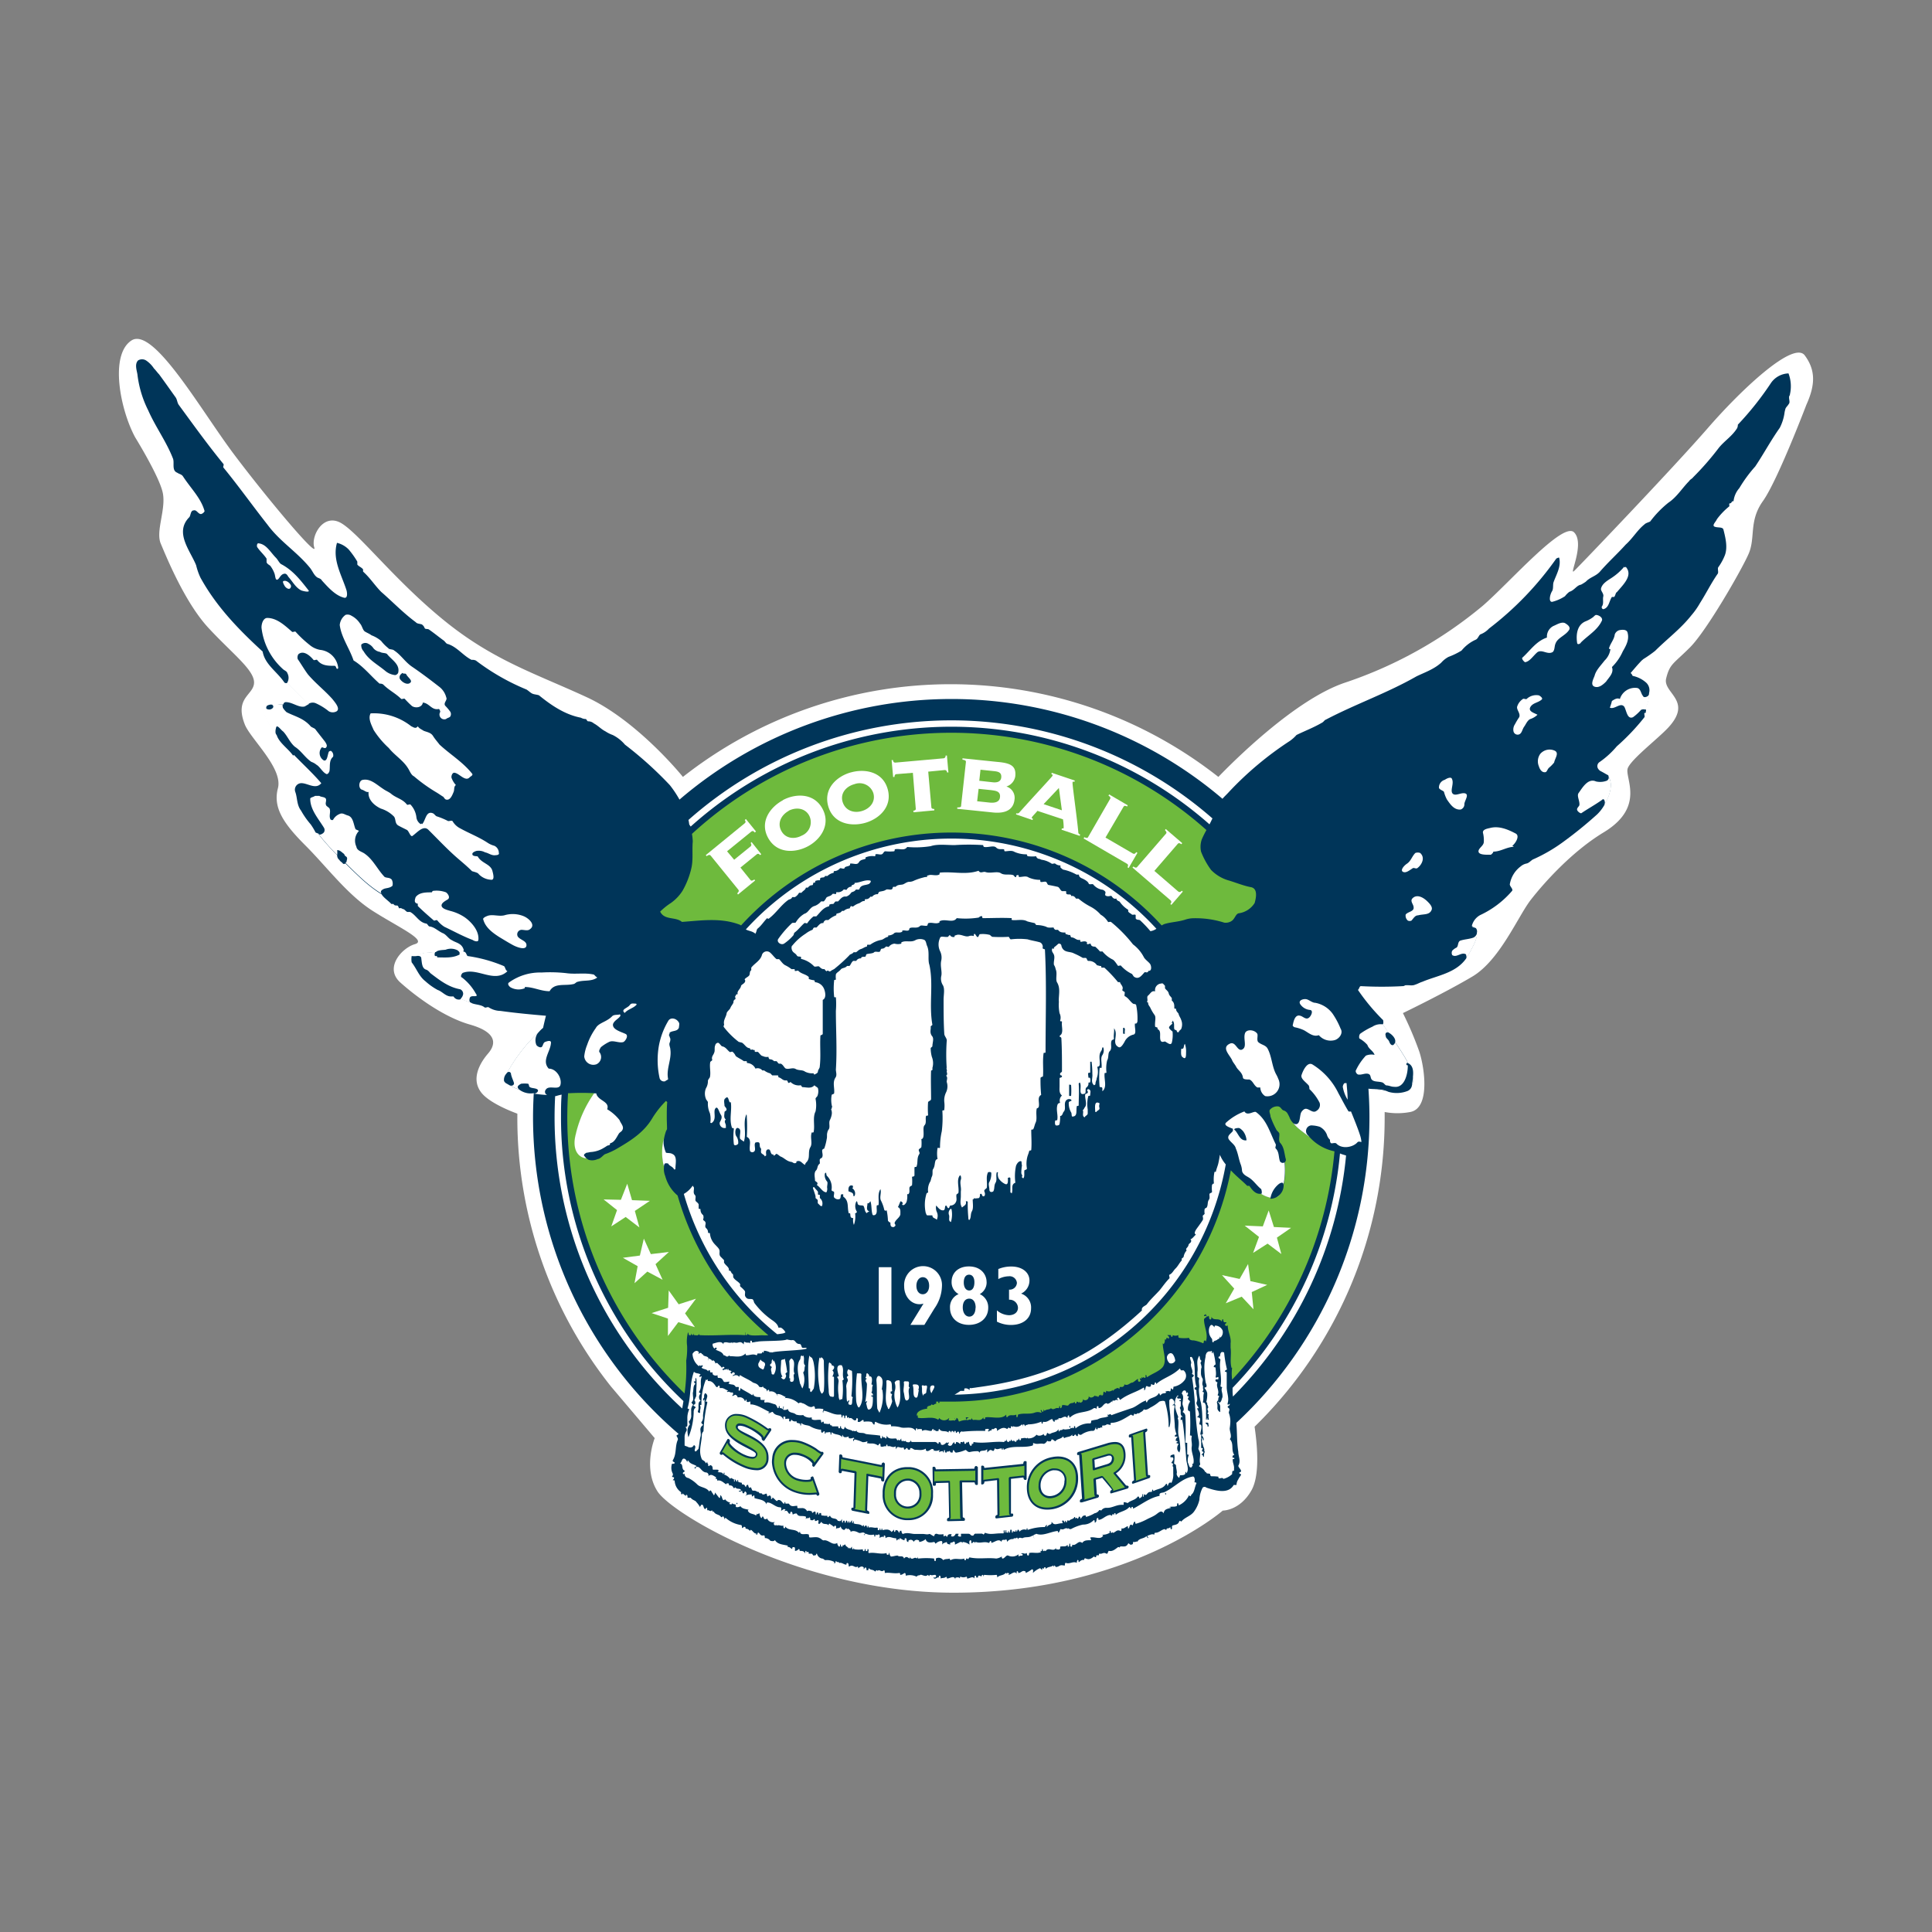 <svg xmlns="http://www.w3.org/2000/svg" viewBox="0 0 400 400"><rect x="0" y="0" width="400" height="400" fill="#808080" stroke="none"/><defs><style>.cls-1{fill:#fff;}.cls-2{fill:#003559;}.cls-3{fill:#6eba3d;}.cls-4{fill:none;}</style></defs><title>30000</title><g id="レイヤー_2" data-name="レイヤー 2"><g id="_2018" data-name="2018"><path class="cls-1" d="M373.64,73.56c-2.3-3-12.87,6.8-20.09,15.11s-26.5,28.44-27.65,29.55,2.3-5.68,0-8S312.67,120.49,307,125.41a88.13,88.13,0,0,1-28.39,15.88C268.14,144.72,255,158,252.25,160.85a89.65,89.65,0,0,0-110.86,0c-1.12-1.39-10-11.92-19.91-16.5-10.62-4.91-19.32-7.59-29.53-15.89s-17.43-17.8-21.22-20.1-6.42,2.65-5.66,5S55.22,103.08,48.4,94,31.74,67.49,27.19,70.51,24.91,84.9,28,90.57c0,0,4.91,7.94,5.68,11.37s-1.5,8-.4,10.6,4.94,12.12,9.85,17.43,9.47,8.68,9.47,11.32-4.16,3.06-1.9,8.74c1.21,3,8,9.08,6.82,13.24-1,3.95,1.15,7.21,5.69,11.75s8.69,10.22,14,13.6,11.36,6.08,8.68,6.86-6.41,4.89-3,7.94,9.09,7.19,14.39,8.7,5.67,3.8,3.77,6-3.42,5.32-1.51,7.94c1.41,2,5.52,3.76,7.57,4.51,0,.3,0,.55,0,.85a89.37,89.37,0,0,0,19.37,55.62h0l9.07,10.71s-2.49,6.18.56,11,30.44,21,61.31,21c36.28,0,55.74-17,55.74-17s3.52.05,5.93-4.17c2-3.51,1-10.75.66-13.2a89.44,89.44,0,0,0,26.93-64c0-.39,0-.77,0-1.15a14.16,14.16,0,0,0,5.28,0c4.18-.76,3-9.08,1.9-12.48a71.88,71.88,0,0,0-3.4-8s8.69-4.19,14.38-7.57,9.45-12.49,12.1-15.89,8.49-10,15.15-14c8.71-5.31,4.17-11.37,4.93-13.26s6.12-6,8.31-8.32c5.32-5.69-1.12-7.19-.37-10.25s1.51-3,4.94-6.43,10.6-15.89,12.11-19.31,0-6.8,3-11S374,83.78,374,83.78C375.89,79.59,375.89,76.58,373.64,73.56Z"/><path class="cls-2" d="M370.59,81.63a7.53,7.53,0,0,0-.3-4.32,4.59,4.59,0,0,0-3.6,1.94,63.52,63.52,0,0,1-6.89,8.68,1.53,1.53,0,0,1-.16.74c-1.05,1.66-2.54,2.55-3.74,4a58.88,58.88,0,0,1-5.38,6.17c-.17.27-.63.44-.77.73-1.49,1.49-2.55,3.32-4.33,4.51a21.61,21.61,0,0,0-3.76,3.88c-.28.18-.91.3-1.19.61-1.5,1.2-2.39,2.84-3.89,4.19-1.81,2-3.59,3.58-5.4,5.67-.9.92-2,1.08-2.85,2a9.9,9.9,0,0,1-1,.62c-.91.13-1.36,1.17-2.41,1.48a4.88,4.88,0,0,0-.91.91,8.6,8.6,0,0,1-2.67,1.17c-.75,0-.46-1.47,0-2.22.3-.44.14-1.34.3-1.83.58-1.63,1.63-3.28,1.17-5.07,0-.16-.59.15-.59.15a66.23,66.23,0,0,1-13.94,14.5,4.66,4.66,0,0,1-1.78,1.2c-.34.2-.45.8-.9,1.07a8.06,8.06,0,0,0-3,2.28,15,15,0,0,1-2.7,1.31,5.44,5.44,0,0,0-1.51,1.2c-1.5,1.35-3.27,1.95-5.1,2.82-6.1,3.49-12.58,5.71-18.84,9-.16,0-.45.48-.75.61-1.83,1.06-3.48,1.66-5.27,2.54a8.06,8.06,0,0,1-1.36,1.22,68.71,68.71,0,0,0-12.56,10.5c-.51.57-1,1-1.41,1.49a86.53,86.53,0,0,0-112.42.17,21.77,21.77,0,0,0-2-3,76.93,76.93,0,0,0-9.29-8.38,7.91,7.91,0,0,0-2.54-2,6.6,6.6,0,0,1-1.48-.74c-.91-.45-1.52-1.18-2.43-1.66a1.75,1.75,0,0,0-1.19-.43c-.14,0-.29-.32-.43-.47a2.13,2.13,0,0,1-1.06-.28c-3.29-.63-6.14-2.57-8.68-4.64-.48-.16-.94-.16-1.34-.33s-.78-.58-1.23-.86a46.48,46.48,0,0,1-10.48-6,1.72,1.72,0,0,0-.89-.14c-1.79-.9-3-2.68-4.93-3.29-.32,0-.62-.61-.92-.77-1-.73-1.93-1.5-3-2.24-.28-.17-.73,0-.87-.28a1.52,1.52,0,0,0-.6-.77c-.47-.14-1-.14-1.21-.43-2.7-2-4.79-4.22-7.19-6.3-1.34-1.35-2.25-2.85-3.75-4.2v-.45c-.31-.44-.89-.6-1.19-1v-.61a17.88,17.88,0,0,0-1.8-2.53,5,5,0,0,0-2.41-1.36c-1,3.44.92,6.58,1.94,9.73.16.45.34,1.79-.43,1.64-1.81-.43-3.29-2.09-4.65-3.59-.15-.33-.59-.45-.9-.59-.75-.47-1-1.37-1.62-2.1-2.74-3.32-6.17-5.38-8.72-8.84-3.15-4-5.83-7.79-9.14-11.85-.12-.14.17-.59,0-.74-3.27-4-6.14-8-9.27-12.27-.3-.46-.3-1.06-.62-1.51-1.18-1.65-2.23-3.15-3.43-4.78-.3-.29-.73-.9-1.06-1.21a5.74,5.74,0,0,0-1.64-1.66,1.58,1.58,0,0,0-1.64,0c-.74.75-.29,2-.14,2.87a22.26,22.26,0,0,0,2.23,7.46c1.52,3.45,3.75,6.45,5.1,9.91.42.88-.31,2.53.9,3,.44.31.89.31,1.2.76,1.65,2.54,3.74,4.5,4.48,7.22a1.16,1.16,0,0,1-.74.59c-.61,0-.91-.94-1.51-.76-.73,0-.58,1.19-1,1.49-3,3.17.31,6.88,1.5,9.88a13,13,0,0,0,.9,2.57c3.3,6,7.94,10.77,12.87,15.29.46,2.69,3,4.16,4.51,6.42a.67.67,0,0,0,.64.07c1.61,1.61,3.33,3.29,4.44,4.37-.33.17-.64.38-.9.51-1.2.3-2.52-.9-3.88-.9a.51.51,0,0,0-.52.48c-.49,0-1-.08-1.34-.08-2.44,0-3,.7-2.44,2.35a19.19,19.19,0,0,0,2.4,4.08c.5,1.61,2.45,2.85,3.4,4.25l.16-.16c1.93,2,3.87,3.76,5.67,5.86-1.33,1.65-3.45-.62-4.78.17a1.35,1.35,0,0,0-.6,1.65c.44,1.17.27,2.68,1.19,3.86a16.86,16.86,0,0,0,2,2.85,13,13,0,0,1,1,1.66c.09.09.3.12.48.21a47.73,47.73,0,0,0,3.75,4.25c.08.09.17.16.25.25a1.15,1.15,0,0,0,.47,1c.13.32.6.49.73.77a.49.49,0,0,0,.51-.05c2.93,2.89,4.9,4.82,7.5,6.39.35.68,1.54,1.44,2,2h.45c.15.32.45.32.74.32s.32.58.46.58c.45-.16.6.17.88.17.32.15.45.44.78.58h.58c1.2.61,1.8,2.13,3.3,2.4.3,0,.45.61.75.61,1,.13,1.65.89,2.69,1.37.75.27,1.2,1.19,1.94,1.48.46.31,1.06.46,1.51.76a2,2,0,0,1,.93,1.36l-1.14.05a3,3,0,0,0-2.63-.21c-.63.08-1.63.05-2,.48l-1.6.15a4.8,4.8,0,0,0-2.37.68,4.83,4.83,0,0,1-1.06,0,4,4,0,0,0,0,1.3c1.07,1.37,1.5,2.88,2.85,3.92a12.92,12.92,0,0,0,2.55,1.81c.89.28,1.65,1.33,2.7,1.33h.57a1.23,1.23,0,0,0,1.36.62.9.9,0,0,0,.22-.11,18.48,18.48,0,0,0,2,.76c.6.47,2.09.34,2.84,1,.32.14.6-.17.88,0a4.61,4.61,0,0,0,2.41.73c3.15.44,6.29.73,9.42,1-.21.83-.41,1.67-.59,2.51a6.51,6.51,0,0,0-.88.86,34.45,34.45,0,0,0-6.33,8.06l-.28.41a1.41,1.41,0,0,0-.14.18,1.84,1.84,0,0,0-.45,1.49,1.16,1.16,0,0,0,.59.56l.24.15.26.14.09.06h0a14.08,14.08,0,0,0,2,.9,3.92,3.92,0,0,0,2.75.74l.22,0c-.09,1.62-.15,3.26-.15,4.9a86.33,86.33,0,0,0,30.13,65.61,1,1,0,0,1-.38.28c-.17.21.4.59.2,1-.58,1.34-.2,2.83-1,4.16-.18.35.38.35.38.57s-.56.18-.56.18a2.59,2.59,0,0,0,.18,2.07.69.69,0,0,1-.18.58c0,.18.56,0,.4.38,0,.2-.22.2-.22.38.22,0,.38,0,.38.2a3,3,0,0,0,1.32,2.27v.36c.19.19.4,0,.4-.2,0,.39.56.39.56.77,0-.18,0-.38.19-.38s.19.38.19.6H143c.39.54,1,.54,1.17.9a4.64,4.64,0,0,1,.74,1c.2-.2.2-.59.57-.41.18.21.18.56.38.78s.4-.22.4-.22c.17,0,.17.39.17.57.38-.18.57.37.93,0,.2,0,.2.37.2.57,0-.2,0-.36.18-.36.38.75,1.15.56,1.51,1.12.2.19.38,0,.38-.17a1,1,0,0,1,.39.76.75.75,0,0,1,.19-.4,6.21,6.21,0,0,0,3.19,1.51c.22,0,.22.4.22.58.18.18.37-.38.55-.18.2,0,.2.18.2.36a1,1,0,0,1,.9.51h0V317a.22.22,0,0,1,.22-.25c.4.2.57.77,1.16.77l-.19.18h.37c0-.18,0-.39.19-.39.37.21.37.75,1.13.57.2,0,.2.4.2.56a1.37,1.37,0,0,1,1.15.58c.16,0,.74.2.93-.17.57.92,1.7.92,2.66,1.16v.31c.36-.14.56.22.93.4,0-.18,0-.4.19-.4s.38,0,.38.22v.56a1,1,0,0,0,.76-.38c.21,0,.21.19.21.38.53,0,.94,0,1.13.57,0-.17,0-.57.16-.57s.18.4.18.57c0-.17,0-.38.21-.38s.19.21.19.38H168c.19,0,.19.18.38.35s.38-.17.57,0c0-.17,0-.35.19-.35a1.36,1.36,0,0,0,1,1c.38,0,.54.34.72.34a3.27,3.27,0,0,1,1.91.4l-.18.2h.38c0-.2,0-.41.19-.41,0,.41.57,0,.57.41.56-.2.94.34,1.52.34,0-.19,0-.34.18-.34.38,0,.19.74.38.74.77-.59,1.13.36,1.71,0,.16,0,.16.18.16.36.39-.36.81-.55,1.15-.18v.38c.2-.2.2-.38.38-.38s.2.38.2.57h.37c0-.19,0-.39.18-.39.21.39.77.2,1.14.58.2.22.2-.19.38-.19a.22.22,0,0,1,.23.16c.34-.5.74.39,1.3-.16.18,0,.18.41.18.57.94-.16,1.88.18,3,0,.18,0,.18.18.18.39.4,0,.58-.21.94-.39.21,0,.21.39.21.56a3.26,3.26,0,0,1,2.27.21c.17-.38.55-.21.76-.38s1.13.55,1.5,0c.2.17.37.17.37.36,0-.18,0-.36.2-.36.38.17.55,0,1,0a.29.29,0,0,1,0,.55h-.41c.41.59.79-.17,1.16,0,0-.17,0-.38.19-.38s.2.38.2.59c.36-.21.73,0,1.13-.38a.6.6,0,0,1,.18.38c.56,0,1.52-.76,1.71.19,0-.19,0-.4.17-.4s.58-.17.79.21c0-.21,0-.38.14-.38a1.41,1.41,0,0,0,1.17,0c.17,0,.17.17.17.38.57,0,1.16-.59,1.53,0,0-.21,0-.59.18-.59s.19.21.19.38h.36c0-.17,0-.38.22-.38s.29,0,.37.2c.21-.2.21-.37.38-.37s.2.38.2.55c0-.17,0-.55.18-.55a11.75,11.75,0,0,0,2.45,0c.19,0,.19.38.19.55.41-.55,1.32-.38,1.71-.94.2,0,.2.18.2.39,0-.21,0-.39.18-.39s.36,0,.36.18l-.18.21c.58,0,1.34-1,1.73-.21,0-.18,0-.56.14-.56s.22.22.22.38c.56,0,.78-.57,1.33-.38.2,0,.2.22.2.38a7.08,7.08,0,0,0,1.3-.76c.38,0,.19.6.19.76a4.49,4.49,0,0,1,1.5-1l.41.39c0-.19,0-.39.17-.39l.19.2c0-.2,0-.38.21-.38s.19.18.19.38c.35-.56,1.12-.38,1.5-.75a.67.67,0,0,1,.18.37c0-.18,0-.37.2-.37.18.55.56.19.75.19.55-.4.77-.19,1.32-.19,0-.21,0-.55.2-.55.75.34,1.51-.41,2.28,0a.85.85,0,0,1,.16-.6c.37,0,0,.6.37.4a1.08,1.08,0,0,1,1-.4c0-.17,0-.34.22-.34.73.34,1.11.17,1.86-.42,0,.19.2.19.38.19,0-.19,0-.39.2-.39h.38c0-.17,0-.35.18-.35.39.18.76-.38,1.35,0,.34.18.34-.57.54-.57.76.19,1.34-.38,1.9-.78.19,0,.35,0,.35.22,0-.22,0-.36.23-.36.74,0,1.11.14,1.51-.6.17-.17.35.43.76.19.35,0,.17-.55.35-.55.38.19.58-.2.79,0,.35-.78,1.31-.59,1.86-1.16.21.22.21.38.39.38a.08.08,0,0,0,0-.07c0-.11-.19-.23-.18-.35a.18.18,0,0,1,.08-.1l.06,0c.57-.18.76-.36,1.31-.18,0-.18,0-.39.22-.39.74,0,1.13-.56,1.87-.76l.39.2c0-.56.55-.2.74-.56.21-.2,0,.56.38.36a.25.25,0,0,0,.05-.17c0-.09,0-.21,0-.31a.29.29,0,0,1,.17-.28c.6-.17,1.16-.17,1.35-.92.17,0,.37,0,.37.17.75-.95,1.91-1.12,2.64-2.07a6.68,6.68,0,0,0,1.14-2.47A5.93,5.93,0,0,1,249,308a.55.55,0,0,1,.77,0c1.7.55,4.52,1.48,5.66-.56H256a2.19,2.19,0,0,1,.38-1.16c.18-.4.38-.58.57-.94v0c0-.2-.39-.21-.39-.37s.39-.19.39-.38c0-.4-.57-.77-.57-1.13.57-1,0-1.88,0-2.87-.32-2-.23-4-.41-6a86.29,86.29,0,0,0,27.56-63.31c0-2-.08-3.93-.21-5.88.46.06.93.07,1.39.09.82.17,1.65.32,2.43.42l.32.14a6.13,6.13,0,0,0,4-.19,1.52,1.52,0,0,0,.88-1.21,2.89,2.89,0,0,0,.19-1.68c.12-1.15.07-2.35-1-2.85-.13-.25-.25-.5-.39-.75-.5-.89-1.32-2.17-2.29-3.6.2-.72-.65-1.64-1.4-2l-1.19-1.68c.25-.18.11-.73.11-.87a41.9,41.9,0,0,1-5.23-6.28c.29-.15.29-.77.62-.77a80.7,80.7,0,0,0,8.66,0s.32,0,.44-.15c.6-.15,1.5.15,2.11-.15.46-.13,1-.45,1.5-.6,3.15-1.33,7-1.79,9.13-4.9,0,0,0-.08,0-.13a7.31,7.31,0,0,0,.58-.87c.89-1.65,1.68-3.07,1.58-4.2a1.06,1.06,0,0,0-.19-1,1.1,1.1,0,0,0-.31-.12,3.15,3.15,0,0,0-.51-.41.49.49,0,0,1,.05-.19,3.5,3.5,0,0,1,1.67-2,19.59,19.59,0,0,0,6.59-5c.3-.41-.61-1-.45-1.48a5.78,5.78,0,0,1,2.23-3.59,2.63,2.63,0,0,1,1.23-.6c.59-.14,1-.76,1.47-.91a33.44,33.44,0,0,0,6.16-3.6,85.32,85.32,0,0,0,7-5.69,8.76,8.76,0,0,0,1.48-1.93.86.86,0,0,0,.05-.23,6.71,6.71,0,0,0,.48-.85c1-2.16.95-3.77.33-4.73a.53.53,0,0,0-.08-.33l-.48-.26-.45-.26-.46-.25-.27-.14a1.61,1.61,0,0,1-.39-.39,1,1,0,0,1,.24-1.42,18.25,18.25,0,0,0,3.59-3.27,45.71,45.71,0,0,0,5.7-6c.14-.13,0-.47,0-.74s.14-.16.28-.16c0-.3.17-.59,0-.74l-.15-.06a7.82,7.82,0,0,0,.85-3.33,2.15,2.15,0,0,0-.56-2.12,6,6,0,0,0-2.81-1.43.31.31,0,0,1-.09-.11,1,1,0,0,0-.36-.48c.7-.82,1.4-1.66,2.08-2.37l.15-.17.42-.36a25.4,25.4,0,0,0,2.43-1.7c2.56-2.55,5.25-4.52,7.49-7.34a15.66,15.66,0,0,0,1.8-2.56c1.33-2.1,2.24-4,3.62-6,.28-.29,0-.9.12-1.35A11.31,11.31,0,0,0,357.1,115c.63-1.64.17-3.57-.28-5.35-.16-.61-1.2-.34-1.83-.61s.31-1.06.46-1.52a14.35,14.35,0,0,1,2.57-2.68.59.59,0,0,0,0-.35c0-.15,0-.27.11-.27.42,0,.34-.46.67-.45l.11,0a4.94,4.94,0,0,1,1.2-2.71,28.62,28.62,0,0,1,3.29-4.48c1.8-2.69,3.14-5.25,5.08-8a9.66,9.66,0,0,0,1-3.22,7.19,7.19,0,0,1,.2-.8,2.35,2.35,0,0,1,.22-.33,5,5,0,0,0,.55-.75c.15-.44-.15-1,0-1.49A.55.55,0,0,0,370.59,81.63Z"/><path class="cls-3" d="M249.78,171.85a79.33,79.33,0,0,0-106.52.8,11.19,11.19,0,0,1,.17,1.58c-.17,1.81.12,3.72-.29,5.51a17.17,17.17,0,0,1-1.82,4.67,9,9,0,0,1-2.4,2.53,13.8,13.8,0,0,0-2.24,1.8c.91,1.85,3.16,1,4.51,2.13,4-.28,8.06-.93,12,.59l.24.14a58.91,58.91,0,0,1,87.08,0,5.12,5.12,0,0,1,.52-.27c1.36-.44,2.83-.44,4.34-.92a5.62,5.62,0,0,1,1.48-.29,19.55,19.55,0,0,1,6.61.9,2.19,2.19,0,0,0,1.63-.41c.61-.49.77-1.4,1.37-1.52a4.65,4.65,0,0,0,3.3-2.13c.28-1,.73-3-.76-3.28s-3-.9-4.5-1.36a8.22,8.22,0,0,1-3.76-2.21,16.36,16.36,0,0,1-2.07-3.77,4.66,4.66,0,0,1,.14-2.54A20.72,20.72,0,0,1,249.78,171.85Z"/><path class="cls-3" d="M271.08,235.37c-.6-.43-1.27-.94-2-1.52a8.4,8.4,0,0,1-1.34-1.33,3.16,3.16,0,0,1-.79-1.26c-.15-.29-.28-.56-.43-.81a1.5,1.5,0,0,0-.65-.51c-.6-.13-.6-.74-1.21-.87a2,2,0,0,0-1.78.74c-.16.44.16.88.16,1.35a18.29,18.29,0,0,0,1.2,2.69c0,.15.42.43.61.76.13.6-.19,1.33.13,1.93.89.92.89,2.12,1.2,3.33a.68.68,0,0,1-.19.77,15.26,15.26,0,0,1-.23,4.69,2.67,2.67,0,0,1-.79,2,1.29,1.29,0,0,1-.46.42.59.59,0,0,1-.14.06,2.57,2.57,0,0,1-1.33.38,2.11,2.11,0,0,1,0-.25,6,6,0,0,1-1.95-.8c-1.09.19-1.83-.74-2.43-1.63h-.44c-1.08-1.09-2.28-2-3.39-3.21A58.9,58.9,0,0,1,197,290.19c-.76,0-1.51,0-2.26,0a2.36,2.36,0,0,0,0,.25.69.69,0,0,0,0-.25l-.33,0a.14.14,0,1,1-.06,0l-.52,0a.16.16,0,0,0,0,.11v.37c-.36-.19-.57.57-.94,0,0,.57-1.12.17-.93,1-.75,0-2.48.55-2.08,1.51l.17-.19c0,.19-.17.58.19.58,1.33.18,2.85-.39,4,.37a.66.66,0,0,0,.19-.37,1.34,1.34,0,0,0,2.07,0c0,.18,0,.37-.18.37.37.38.94,0,1.33.18.36,0-.2-.37,0-.55,0,.18,0,.37.19.37s.17-.19.17-.37c.4,0,.4.75.58.75A4,4,0,0,1,200,294c.38,0-.2-.37,0-.55h.57c-.19.18-.4.18-.4.37,0,.57.57-.19.78.18a.68.68,0,0,0,.18-.55.67.67,0,0,0,.37.55c.76-.18,1.51.39,2.1-.55,0,.18,0,.37.18.37s.2-.19.2-.37c1.29-.21,3.4.55,4.35-.58,0,.19,0,.58.18.58.57-.78,1.15-.21,1.91-.58,0,.19,0,.58.14.58s.22-.58.22-.58c1.15-.38,2.26,0,3.4-.38a1.73,1.73,0,0,1,1.34,0c.36,0-.22-.39,0-.58.19,0,.19.4.36.4s.19-.4.19-.59a.65.65,0,0,0,.21.38c.38-.38,1-.19,1.31-.55.56.55.94-.22,1.51,0,.2,0,.2-.22.2-.4.35-.19,0,.4.35.4a.7.7,0,0,0,.22-.59c.37-.21,1.14.19,1.31,0,.57-.75.78-.21,1.35-.75,0,.18,0,.37.16.37s.21-.19.21-.37c.16,0,.35,0,.35.18.18,0,.18-.18.18-.39,0,.21,0,.39.22.39.57,0,.57-.55.57-.94,0,.17,0,.39.18.39a.72.72,0,0,0,1-.78c.38.56,1,.19,1.33-.17,0,.36.57,0,.57.36a.42.42,0,0,0,.23-.45.13.13,0,0,0,.14.09c.2,0,.2-.21.2-.4,0,.19,0,.4.19.4.55.17.21-.76.55-.76l.21.18c.2,0,.2-.18.2-.38a1.1,1.1,0,0,0,1.11,0c.19,0,.19-.17.19-.38,0,.21,0,.38.19.38.2-.38.55-.38.77-.55.18,0,.37,0,.37.17.16,0,.16-.17.16-.39h.59c.21-.15.38-.15.38-.55.77.4,1.12-.36,1.7-.36.39-.2.76-.58,1.13-.78v.39c.19.39.39.19.58,0a.72.72,0,0,1-.19-.58l.19.19c.16,0,.16-.19.16-.36l.22.17.19-.17.19.17c.36,0,.2-.35.2-.56.37-.17.16.56.37.39,1.14-.77,2.45-1.16,3.22-2.08.93-1.32,0-3.22,0-4.92l.18.18a1.22,1.22,0,0,0,.2-1.09.17.17,0,0,0,.19.15c.18,0,.18-.18.18-.36.18,0,.36,0,.36.18.19,0,.19-.18.19-.4l-.37-.35h.77c0,.17,0,.35.17.35s.18-.18.18-.35a1.38,1.38,0,0,0,1.16,0c0,.17,0,.57.19.57a7.89,7.89,0,0,0,2.06,0c0,.53.75.53,1,.53a8.87,8.87,0,0,1,1.9.59c.18,0,0-.59.4-.59l.16.22c.55-1.52-.38-3-.38-4.56,0-.22.38-.4.59-.57,0-.37-.59,0-.59-.2s.22-.17.38-.38c0,.38.21.38.39.58l.16-.2c.21.2,0,.77.41.77.2,0,.2-.4.2-.57.37.94,1.52.17,2.08.94.19.21,0-.59.36-.37a.78.78,0,0,0,.18.58h.41c.18.17,0,.17-.21.36,0,.17,0,.39.21.39s.31,0,.35-.24c-.1,1.28.77,2.55.58,3.84v.93c.2,1.32-.18,2.83.2,4.17a.15.15,0,0,0,.12-.05,9.38,9.38,0,0,0,0,2.48,79.37,79.37,0,0,0,21.19-47.27A9.5,9.5,0,0,1,271.08,235.37Z"/><path class="cls-3" d="M141.73,288.5a37.91,37.91,0,0,0,.34-6.78,15.56,15.56,0,0,0,.19-3.05,7.17,7.17,0,0,1,.19-2.83c.2.19,0,.76.55.59a.75.75,0,0,0,.19-.59c0,.19,0,.59.2.59s.2-.4.2-.59c0,.19,0,.59.17.59.41,0,.76.17.93-.2v-.39c0,.19,0,.59.22.59,3,.17,6.24-.2,9.26,0,.39,0,0-.4.2-.59,0,.19,0,.59.19.59s.21-.2.21-.4c0,.7,2.6.4,3,.42a11.24,11.24,0,0,0,1.31,0,58.89,58.89,0,0,1-18.79-28.93h0a7.86,7.86,0,0,1-2.55-4,3.94,3.94,0,0,1-.26-2,11.78,11.78,0,0,1,0-5.76,10.6,10.6,0,0,1,.41-1.57c.06-.13.14-.27.21-.4,0-.81-.05-1.62-.05-2.44,0-1.06,0-2.12.09-3.17l-.25-.25a19.23,19.23,0,0,0-2.83,3.57c-1.67,2.82-4.19,4.48-7,6.13a14.65,14.65,0,0,1-2.85,1.35c-.45.31-.9.93-1.49,1a2.61,2.61,0,0,1-1.81.16,1,1,0,0,1-.44-.32c-2-.25-2.91-2.24-2.19-5a24,24,0,0,1,3.8-8.48,49,49,0,0,0-5.29,0l-.18,0c-.1,1.61-.15,3.23-.16,4.87A79.46,79.46,0,0,0,141.73,288.5Z"/><path class="cls-1" d="M141.5,290.08a80.59,80.59,0,0,1-25.35-58.77c0-1.57,0-3.13.13-4.68a9.41,9.41,0,0,0-1.16.3l-.18,0q-.12,2.16-.12,4.35a81.85,81.85,0,0,0,24.06,58.07c.77.77,1.56,1.52,2.36,2.26C141.33,291.13,141.42,290.6,141.5,290.08Z"/><path class="cls-1" d="M277.43,238.81a80.55,80.55,0,0,1-22.24,48.53c0,.27,0,.54,0,.8a9,9,0,0,0,.08,1,81.8,81.8,0,0,0,23.42-49.9C278.3,239.1,277.84,239,277.43,238.81Z"/><path class="cls-1" d="M278.17,224.49a1.32,1.32,0,0,0-.16.52v0a7.43,7.43,0,0,0,1,2.67c0-1.15-.13-2.3-.22-3.44h-.35C278.34,224.25,278.24,224.35,278.17,224.49Z"/><path class="cls-1" d="M142.69,170.62c0,.1.16.29.31.51a80.78,80.78,0,0,1,107.41-.46c.17-.31.33-.63.47-.94l.15-.28a82.13,82.13,0,0,0-108.49.31C142.6,170,142.65,170.32,142.69,170.62Z"/><path class="cls-1" d="M236,190.5a23.71,23.71,0,0,1,2.18,2.29,2.93,2.93,0,0,0,1.24-.5,57.56,57.56,0,0,0-85,.14c.55.32,1.24.32,1.85.79l.07,0,0,.15h0c.3-.33.3-1,.53-1.12.9-.76,1.3-1.53,2-2.19,0,.15.16.15.28.15,1.54-1.16,2.43-2.69,4-3.85.37-.26.63-.1.87-.62h.55a2.2,2.2,0,0,0,.86-.9h.51c.27-.4.81-.56.91-1.06h.39c.25-.23.4-.51.92-.51.12,0,.21-.23.21-.51a.55.55,0,0,0,.42-.11v-.25a1.86,1.86,0,0,1,.88-.14c.13,0,.13-.25.13-.39.26-.36.89,0,1-.51h.51a2.53,2.53,0,0,1,1.18-.63c.24,0,0-.38.24-.38a1.52,1.52,0,0,0,1.14-.53c.13-.24.88.26,1-.13s.89-.24,1.13-.62v-.26c.66-.13,1.43.37,1.81-.26s.91-.52,1.4-.76v-.28a3.59,3.59,0,0,1,1.93-.23c.11,0,.11-.4.11-.4.39-.14.91.12,1.29,0s.39-.63.79-.63a8.06,8.06,0,0,0,1.77,0c.15,0,.15-.4.15-.4.87-.26,2,.4,2.57-.49a19.74,19.74,0,0,0,4.87-.17c1.4-.48,3.29-.22,4.94-.22a45.13,45.13,0,0,1,5.93,0c0,.22.12.39.24.39.92.12,1.94-.39,2.45.12s1.13.24,1.65.37c0,0,0,.4.15.4.62,0,1.41-.25,2,.13a6.07,6.07,0,0,0,2.56.5c0,.27.13.4.26.4a7.77,7.77,0,0,0,1.67,0c0,.23.25.4.39.51.38,0,.63.24.9.24a4.9,4.9,0,0,1,1.9.78c.27.11.52-.13.75,0a1.62,1.62,0,0,0,1.07.37v.4c.24.24.5.5.75.5a9.63,9.63,0,0,1,2.58,1h.5c0,.62.63.75.89.89s1,.5,1.15,1c.15.23.66,0,.9.12a3,3,0,0,0,1.93,1.12c.11,0,.63.28.63.56s-.27.62.26.75.78-.13,1,0c.26.4.51.67,1,.51,0,.38.39.49.67.64a5.72,5.72,0,0,0,1.77,1.69v.36c.26.36.51.36.78.64.25.1.65-.12.77.1v.68C235.32,190.5,235.68,190.38,236,190.5Z"/><path class="cls-1" d="M253.78,241.08a7.72,7.72,0,0,1-1.22-2c-.08.57-.18,1.15-.31,1.74s-.4,1.15-.52,1.79h-.28a7.69,7.69,0,0,0-.12,2.43c-.25,0-.25.13-.39.27a5.7,5.7,0,0,0,0,1.43c0,.23-.37.23-.5.4s.13.89-.14,1.23c-.39.54-.12,1.17-.52,1.69a.63.63,0,0,0-.37.25,2.86,2.86,0,0,0,0,1,2.4,2.4,0,0,1-.4.38c0,.27.15.64,0,.92-.49.77-1,1.41-1.4,2-.12.27-.5.77,0,1-.38.28-.65.8-1.17,1,.28.13.15.39.15.51-.15.25-.51.41-.51.63-.14.53-.41.53-.52.91a.75.75,0,0,1,.11.25,2.54,2.54,0,0,0-.61,1.28c0,.11-.26.27-.4.39v.39c-.49.5-.75,1.14-1.27,1.65s-.63,1-1.29,1.31c-.13.12.14.64,0,.75-.78.78-1.37,1.67-2,2.44-.9,1-1.93,1.92-2.68,2.95-.4.37-1.16.5-1,1.25-9.49,8.73-18.83,13.88-34.11,15.91-.35.06-.71.11-1.07.15l-.06.07v-.06l-.42,0a3.47,3.47,0,0,0,0,.4,1.6,1.6,0,0,0-.68-.35l-.36,0a1,1,0,0,0-.09.53h-.78a11.37,11.37,0,0,1-1.23.78A57.72,57.72,0,0,0,253.78,241.08Z"/><path class="cls-1" d="M160.91,276.24c.58-.07,1.07-.14,1.29-.19l.43-.18a2.4,2.4,0,0,0-.95-1h-.52c-.14-.77-.89-1.27-1.4-1.62a16,16,0,0,1-3.58-3.49c-.14-.27-.14-.64-.42-.78-.62-.12-1,.14-1.41-.5-.25-.38,0-.77-.12-1.16a5,5,0,0,0-.88-.89c-.28-.25,0-.4-.15-.63-.38-.51-1.15-.81-1.4-1.4,0-.27,0-.54-.12-.65-.38-.16-.27-.78-.78-.66.15-.76-.64-1-1-1.7v-.49c-.24-.24-.5-.52-.75-.76-.38-.52,0-1-.28-1.51s-1-1-1.38-1.68a3.62,3.62,0,0,1-.5-1.55c0-.24-.4,0-.4-.24a1.08,1.08,0,0,0-.41-.89c-.35-.39,0-.79-.11-1.16s-.5-.4-.5-.64a1.17,1.17,0,0,0,0-.9,1.39,1.39,0,0,1-.54-1.15c0-.26-.38,0-.38-.26v-.79c-.12-.37-.48-.48-.63-.75s.15-.91-.13-1.18c-.49-.49-.12-1.12-.24-1.63a3.14,3.14,0,0,1-.24-.33,5.5,5.5,0,0,1-1.83,1.71A57.67,57.67,0,0,0,160.91,276.24Z"/><path class="cls-1" d="M147.13,177.14c-.22-.23-.49-.15-.82.12l-.18-.22,8.06-6.59c.15-.11.28-.34,0-.68l.24-.2,2.09,2.58-.25.21c-.3-.39-.54-.33-.69-.21l-5.05,4.1L152,178l3.41-2.77c.12-.11.27-.33,0-.69l.2-.2,2,2.52-.24.18c-.28-.36-.54-.3-.67-.18l-3.4,2.76,2.07,2.57c.2.25.49.11.81-.1l.16.21-3.54,2.9-.17-.24c.26-.25.44-.48.24-.75Z"/><path class="cls-1" d="M163.29,167.85c1.6-.8,3.42-.52,4.24,1A3,3,0,0,1,166,173c-1.61.86-3.42.58-4.25-1s-.06-3.23,1.55-4.12m-1.2-2.2c-2.63,1.4-4.88,4.45-3.09,7.76s5.53,3.19,8.18,1.82,4.87-4.47,3.11-7.79S164.73,164.24,162.09,165.65Z"/><path class="cls-1" d="M176.86,162.37a3,3,0,0,1,3.95,1.82c.51,1.71-.59,3.19-2.35,3.72s-3.47-.15-4-1.87.62-3.16,2.37-3.67m-.72-2.44c-2.88.83-5.67,3.36-4.63,7s4.78,4.25,7.66,3.43,5.68-3.36,4.64-7S179,159.11,176.14,159.93Z"/><path class="cls-1" d="M195.37,157a.48.48,0,0,0,.4-.57l.28,0,.31,3.5h-.29a.46.46,0,0,0-.48-.5l-3.41.33.65,7.34c0,.33.31.39.61.39v.29l-4.3.39-.05-.31c.26-.05.56-.14.51-.45L189,160l-3.41.28c-.19,0-.41.16-.39.58h-.29l-.31-3.49.28,0c.05.46.3.52.49.52Z"/><path class="cls-1" d="M203,159.36l2.85.3c1,.1,1.53.37,1.45,1.31-.07.6-.46,1.1-1.69,1l-2.86-.32.25-2.28m-4,7.44c0,.31-.33.36-.81.36v.28l7.25.75c3,.34,4.39-.75,4.6-2.62a2.44,2.44,0,0,0-1.68-2.74,2.66,2.66,0,0,0,1.84-2.1c.22-2.15-.89-2.76-3.76-3l-7.17-.74v.29c.47.06.75.15.71.5l-1,9.06m3.63-3.53,2.6.27c.91.13,2,.21,1.82,1.51-.11.93-1,1.17-2.09,1.07l-2.63-.28Z"/><path class="cls-1" d="M216.07,166.49l3.16-3.35.62,4.62-3.78-1.27m7.48,6.57.08-.31a.41.41,0,0,1-.37-.34c-.22-2.68-1.29-10.14-1.2-10.41s.16-.18.37-.12l.11-.27L217.76,160l-.09.26c.25.11.28.17.25.34s-3.71,4.06-6.94,7.69a.55.55,0,0,1-.56.08l-.07.24,3.43,1.17.07-.29c-.07,0-.31-.08-.21-.28s.9-1,1.15-1.33l5.29,1.75a10,10,0,0,1,.14,1.77c-.06.21-.27.13-.37.09l-.07.29Z"/><path class="cls-1" d="M229.83,165.42c.17-.27,0-.49-.34-.71l.16-.23,3.84,2.25-.14.25c-.29-.15-.56-.25-.75.07l-3.72,6.36,5.69,3.31c.18.08.42.14.66-.3l.27.15-1.83,3.14-.24-.15c.24-.43.08-.64-.08-.72l-9-5.24.14-.27c.34.16.64.24.78,0Z"/><path class="cls-1" d="M241.4,172.61c.24-.25,0-.51-.21-.75l.17-.22,3.41,2.93-.2.22c-.25-.2-.51-.35-.74-.07L239,180.31l4.93,4.26c.18.14.41.23.74-.16l.22.19-2.37,2.74-.22-.18c.34-.36.2-.6.07-.74l-7.9-6.8.19-.22c.29.22.55.34.77.11Z"/><polygon class="cls-1" points="124.97 248.33 128.55 248.41 129.86 245.08 130.85 248.48 134.55 248.62 131.44 250.71 132.38 254.13 129.54 251.96 126.56 253.91 127.75 250.54 124.97 248.33"/><polygon class="cls-1" points="128.96 260.41 132.48 259.95 133.3 256.45 134.75 259.65 138.48 259.21 135.72 261.73 137.18 264.96 134.02 263.27 131.37 265.67 132.02 262.15 128.96 260.41"/><polygon class="cls-1" points="134.91 271.86 138.33 270.76 138.45 267.17 140.51 270.04 144.09 268.89 141.83 271.92 143.88 274.78 140.44 273.74 138.29 276.6 138.29 273 134.91 271.86"/><polygon class="cls-1" points="264.37 256.24 265.29 259.63 262.44 257.48 259.44 259.4 260.66 256.09 257.7 253.75 261.45 253.91 262.67 250.61 263.75 254.04 267.3 254.21 264.37 256.24"/><polygon class="cls-1" points="259.16 267.51 259.52 271.07 257.08 268.46 253.78 269.83 255.53 266.79 253 264 256.65 264.79 258.4 261.7 258.88 265.24 262.36 266.02 259.16 267.51"/><path class="cls-1" d="M305,194.14c-.89.31-1.78.31-2.69.62-.6.3-.29,1.31-.9,1.5a3,3,0,0,0-.74.57,1,1,0,0,0,0,.91c.9.63,1.94-.75,2.85-.14,0,0,.09.39.12.64a7.31,7.31,0,0,0,.58-.87c.89-1.65,1.68-3.07,1.58-4.2A1.33,1.33,0,0,1,305,194.14Z"/><path class="cls-1" d="M284.14,212.57a14.45,14.45,0,0,0-2.56,1.48,1.17,1.17,0,0,0-.14.95,6.52,6.52,0,0,1,1.66,1.33c.28.9,1.19,1.19,1.49,2.07a3,3,0,0,0-1.8.16,11.78,11.78,0,0,0-2.11,3.14.86.86,0,0,0,.47.76c.75.15,1.37-.3,2.1-.14.46.14.46.42.59.89.3.91,1.51.6,2.39.91.31.13.45.45.76.6.61,0,1,.29,1.66.29,2.1.29,2.82-2.55,2.82-4.34,0-.16-.14-.16-.29-.16,0-.17,0-.45.15-.45a.78.78,0,0,1,.21.09c-.13-.25-.25-.5-.39-.75-.5-.89-1.32-2.17-2.29-3.6a.83.83,0,0,1-.21.36c-.31.47-.78.17-1-.44s-.74-.72-.74-1.22c-.18-.45,0-.88.58-.74h0l-1.19-1.68s0,0,0,0A3.11,3.11,0,0,0,284.14,212.57Z"/><path class="cls-1" d="M284.69,225.52c.82.17,1.65.32,2.43.42a3.37,3.37,0,0,0-1.19-.34A10.06,10.06,0,0,0,284.69,225.52Z"/><path class="cls-1" d="M305.26,192.06a3.15,3.15,0,0,0-.51-.41C304.73,191.9,305,192,305.26,192.06Z"/><path class="cls-1" d="M292.35,224.68a2.89,2.89,0,0,0,.19-1.68c-.05.49-.13,1-.17,1.38C292.37,224.48,292.36,224.58,292.35,224.68Z"/><path class="cls-1" d="M340.17,144.1c-.44-.46-.44-1.48-1.2-1.66a3.28,3.28,0,0,0-3.59,2.28c-.61-.31-1.19.12-1.65.41a10,10,0,0,1-.43,1.38c1,.46,2.23-1.2,3-.17.45.78.6,2.7,1.81,2.14a9.79,9.79,0,0,0,1.65-1.51,1.19,1.19,0,0,1,.87-.06,7.82,7.82,0,0,0,.85-3.33,2,2,0,0,1-.07.23C341.22,144.27,340.31,144.56,340.17,144.1Z"/><path class="cls-1" d="M332.66,161.64a3.85,3.85,0,0,1-2.23.15c-1.66-.76-2.84,1.35-3.59,2.39-.45.6.29,1.66.15,2.55-.15.32-.6.63-.45,1s.76.76.89.61c1.34-.91,2.71-1.65,4.21-2.7.49-.52.68.29.62.82a6.71,6.71,0,0,0,.48-.85c1-2.16.95-3.77.33-4.73A.74.74,0,0,1,332.66,161.64Z"/><path class="cls-1" d="M264.36,247.84a.59.59,0,0,0,.14-.06,1.29,1.29,0,0,0,.46-.42A2.75,2.75,0,0,1,264.36,247.84Z"/><path class="cls-1" d="M279.2,230.11c-.74-1.2-1.34-2.4-2.08-3.74a14.34,14.34,0,0,0-5.42-6c-1.05-.57-1.93,1.24-2.25,2.27-.14.75.9,1.38,1.52,2.11a1.54,1.54,0,0,1,.12.72,10.16,10.16,0,0,1,2.12,2.84,1.41,1.41,0,0,1-.62,1.66c-.75.62-1.5-.41-2.24-.41-.44,0-.9.58-1,.86-.31.77-.12,2.69-1.36,2.26l-.22-.13a8.4,8.4,0,0,0,1.34,1.33c.74.58,1.41,1.09,2,1.52l-.27-.31a1.18,1.18,0,0,1,.62-2.09,6.42,6.42,0,0,1,1.78.29,3.09,3.09,0,0,1,1.48,1.63,2.11,2.11,0,0,0,.64,1.05c0,.32,0,.6.29.75.28,0,.73-.15,1,0,1.06,1.2,3.31.9,4.33-.15.25-.34.57-.17.89-.13a5.79,5.79,0,0,0-.26-1.32c-.38-1.23-1.15-3.16-1.9-5A2,2,0,0,1,279.2,230.11Z"/><path class="cls-1" d="M265,240.43c-.32-.9-.13-1.92-.89-2.67-.17-.17.15-.63,0-.89-1.21-2.42-1.82-5-4.06-6.62-.45-.31-1.79.91-2.41-.14a11.73,11.73,0,0,0-3.71,2.24c-.78.62.58,1.05,1.33,1.35v.45c-.45.6-1.19.91-.9,1.65.45.74,1.35,1.19,1.51,2,.46,1,.6,2.22,1,3.26a4.4,4.4,0,0,1,.28,1.37c.17.75.92,1.06,1.37,1.34,1,.6,1.63,1.65,2.58,2.41.1.12.26,1,0,1h0a6,6,0,0,0,1.95.8,4.81,4.81,0,0,1,1.6-2.74c.25-.24.92-.62,1.06-.15a2.17,2.17,0,0,1,0,.25,15.26,15.26,0,0,0,.23-4.69l-.12.08A.69.69,0,0,1,265,240.43ZM255.68,234c-.45-.3.3-.46.76-.46.27,0,.59.31.89.61a3.55,3.55,0,0,1,.75,1.94C256.71,236.26,256.44,234.75,255.68,234Z"/><path class="cls-1" d="M295.53,186.63c-.9-.89-2.27-1.6-3.16-.56-.43.56.3,1.19.3,1.76.15.91-1.2.91-1.64,1.52a1.35,1.35,0,0,0,.44,1.24.87.87,0,0,0,.77,0c.43-.49.74-1.08,1.36-1.08,1.18-.32,2.4,0,2.83-1.2C296.59,187.72,296,187.09,295.53,186.63Z"/><path class="cls-1" d="M275.9,209.87a5.76,5.76,0,0,0-3.58-2.25c-.62,0-1.23-.58-1.79-.73s-1.83.15-1.34,1a2.72,2.72,0,0,0,2.05,1.21c.76.12.19,1.32-.27,1.63-.62.45-1.2-.31-1.78-.43-1.09-.32-1.38,1.19-1.53,1.92-.13.17.29.47.44.47a8.45,8.45,0,0,1,1.81.58c.9.45,1.93,1.5,3.14,1.05a3.21,3.21,0,0,0,3.14,1.06c.93-.17,2-1.37,1.37-2.4A16.27,16.27,0,0,0,275.9,209.87Z"/><path class="cls-1" d="M292.52,179.74c.3-.12.6.18.92,0,1-.74,1.65-2.22.59-3.14a1.44,1.44,0,0,0-1,0c-.74.74-.88,1.67-1.8,2.26-.63.44-1.36,1.35-.75,1.65S291.78,180.21,292.52,179.74Z"/><path class="cls-1" d="M264.65,223.36a6,6,0,0,0-.42-.9c-.9-1.63-.9-3.75-1.81-5.4-.43-.73-1.31-.73-1.95-1.34-.31-.47,0-1.22-.15-1.67-.58-.91-2.24-1-2.55-.14-.44,1.22.58,3-.74,3.44-.89.17-1.19-1.63-2.25-1.33-2,.77-.3,2.27.29,3.42.16.49.61.9.91,1.51.46.75,1.18,1.06,1.35,2.11,0,.44.75.44,1.34.44.77.31.9,1.22,1.65,1.65h.61a2.19,2.19,0,0,0,1,1.78A2.5,2.5,0,0,0,264.65,223.36Z"/><path class="cls-1" d="M335.23,130.48a1.43,1.43,0,0,0-.91.87c-.13,1.07-.9,1.83-1.19,2.87,0,.17.17.17.29.17a4,4,0,0,1-1.21,2.37c-.84,1.1-1.78,2-2.07,3.16-.29.74-.92,1.92,0,2.25s1.8-.47,2.39-1.06c.6-.89,1.66-1.8,1.2-3a10.48,10.48,0,0,0,2.26-3.27c.73-1.25,1.34-2.42,1-3.78C336.87,130.32,336,130.32,335.23,130.48Z"/><path class="cls-1" d="M331.64,128.53c.3-.61-.6-1.21-1.21-1.21-.15,0-.46.33-.58.44a6.81,6.81,0,0,1-1.65.91c-1.66.75-1.95,2.68-1.66,4.51.14.41.76,0,.76-.15C328.77,131.55,330.73,130.48,331.64,128.53Z"/><path class="cls-1" d="M303.48,164.32c-.76-.41-2.11.61-2.71,0s.3-2.06-.14-3c-.14-.6-1.07-.17-1.5.13a1.66,1.66,0,0,0-1.21,1.67c.14.44,1.06.6,1.06.91a7.42,7.42,0,0,0,.58,1.48c.69,1,1.51,2.24,2.87,2.09a1.14,1.14,0,0,0,.75-1.19C303.31,165.68,304.07,164.64,303.48,164.32Z"/><path class="cls-1" d="M324,129c-.74-.3-1.65.3-2.37.6a2.44,2.44,0,0,0-1.35,2.4c-2.26.75-3.48,2.73-5.12,4.19-.13.3.47.91.61.91,1-.17,1.66-1.35,2.57-2.1,1-.58,2.05.61,3.13,0,.47-.44.32-1.22.6-1.79.45-1.21,2.1-1.63,2.84-2.86C325.17,129.72,324.44,129.27,324,129Z"/><path class="cls-1" d="M331.94,126.13c1.19-.28,1.19-1.66,1.79-2.54h.46c.29-.29.29-.9.58-1,1.22-1.48,3.44-3.46,1.81-5.25l-.15.16-.16-.16a12,12,0,0,1-2.54,2.26c-.9.59-2,1.2-2.25,2.23-.15.45.62,1.06.46,1.67s.16,1.49-.3,2.08A.42.42,0,0,0,331.94,126.13Z"/><path class="cls-1" d="M321.77,155.37a2.55,2.55,0,0,0-2.88.72,2.65,2.65,0,0,0-.28,2.57c.16.55.58,1.33,1.33,1.21.32,0,.43-.62.77-.92a7.8,7.8,0,0,0,1.06-1.08C321.92,157,322.94,155.81,321.77,155.37Z"/><path class="cls-1" d="M315.61,150.38c.3-.42.59-1.18,1.17-1.49a3.92,3.92,0,0,0,1.54-.91c-.78-.43-2.12-.72-1.36-1.77.58-.73,1.5-.73,2.23-1.37.33-.28-.3-.74-.58-.87a2.91,2.91,0,0,0-2.54.75c-.16.12-.62-.16-.77,0a2.89,2.89,0,0,0-1.2,1.62c-.12.63.74,1.37.44,2.14a13.7,13.7,0,0,0-.89,1.48,1.91,1.91,0,0,0-.29,1.49.88.88,0,0,0,1.18.59C315.14,151.76,315.14,151,315.61,150.38Z"/><path class="cls-1" d="M309.17,176.32c1.49,0,2.68-.91,4.19-1,0-.16-.16-.16-.3-.16.76-.59,1.64-2.1.76-2.58-1.65-.87-3.45-1.62-5.26-1.17-.6.15-1.79.3-1.49,1.17a6.47,6.47,0,0,1,.14,1.69c0,.78-.89,1.18-1.08,1.81-.26,1,1.68.88,2.57.88C308.85,176.78,309.17,176.6,309.17,176.32Z"/><path class="cls-1" d="M140.57,212.73c0-.3.15-.75,0-1-.46-.91-1.78-1.22-2.24-.32a15.57,15.57,0,0,0-1.92,5.13,17.3,17.3,0,0,0,.13,6.57.93.93,0,0,0,1.18.75c.16-.18.61-.31.61-.45-.45-2.11.76-4.05.46-6.13,0-.44-.31-.9-.16-1.36a1.82,1.82,0,0,0,.16-.87c-.16-.36-.16-.5-.31-.79a.56.56,0,0,0,.15-.45C139.23,213.31,140.27,213.62,140.57,212.73Z"/><path class="cls-1" d="M129.48,214.05c-.89-.43-2.82-.91-2.55-2.07.32-.76,1.08-1,1.51-1.64,0-.17,0-.32-.13-.32-.45.15-1.06,0-1.51.32a4.12,4.12,0,0,1-.9.73c-.91.61-2.1.91-2.56,1.8a13.29,13.29,0,0,0-1.78,3.46,8.76,8.76,0,0,0-.6,2.38,1.89,1.89,0,0,0,2.54,1.63,1.65,1.65,0,0,0,.59-2.53c-.14-.29.17-.75.32-1a8.35,8.35,0,0,1,1.66-1.07c.86-.47,2.08.3,3,0C129.48,215.55,130.24,214.36,129.48,214.05Z"/><path class="cls-1" d="M119.61,203.27c1.35-.41,2.85,0,4.06-.89-.33-.13-.63-.62-.78-.62-1.93-.41-3.71,0-5.66-.28a30.1,30.1,0,0,0-5.11-.13,11,11,0,0,0-6.75,2.07c-.43.32.14.93.45,1.06a3.38,3.38,0,0,0,2.73.16c.11,0,.11-.16.11-.29,1.81,0,3.29.87,5.13.87,1-1.8,3.13-1.05,4.92-1.48C119,203.74,119.34,203.27,119.61,203.27Z"/><path class="cls-1" d="M97.28,206.56c.31-.71,2,.18,1.2-.91a10.75,10.75,0,0,0-2.83-3.27c-.47-.13,0-1,.29-1,3-1.06,6.44,2.24,9.12-.3-.45-.19-.45-.9-.73-1.06a30,30,0,0,0-7.51-2.08c-.27-.17-.27-.92-.88-.92a1.24,1.24,0,0,0,0-.27l-1.14.05a1.48,1.48,0,0,1,.35.39v.44c-1.49.77-3,.59-4.63.59,0-.14,0-.28-.17-.28h-.29a.86.86,0,0,1,.09-.87l-1.6.15a4.8,4.8,0,0,0-2.37.68c.56,0,1.05,0,1.05.6.13.91.13,2,1,2.26.44.13.76.62.91.75,2,1.52,3.74,2.87,6.14,3.31a1,1,0,0,1,.6,1.06,1.75,1.75,0,0,1-.54.93,18.48,18.48,0,0,0,2,.76C97.2,207.35,97.11,207.05,97.28,206.56Z"/><path class="cls-1" d="M82.47,170.92c.59.33,1.18.6,1.8.92.44.3.74,1.61,1.19,1.18,1-.74,2.25-2.26,3.27-1.18,2.11,2.09,4.06,4.2,6.31,6.11.9.77,1.78,1.51,2.69,2.42.45.14,1.2.3,1.35.57a3.77,3.77,0,0,0,2.54,1.2c.9.16.46-1.31.3-1.93-.45-1.35-2.23-1.49-3-2.87-.15-.13-.75,0-1.05-.29-.29-.45.3-.73.75-.87a2.74,2.74,0,0,1,1.81.29c.73.13,1.36.74,2.24.58.31,0,.75-.13.61-.45a1.64,1.64,0,0,0-.91-1.48,5,5,0,0,1-1.35-.59c-1.79-1.2-3.89-2-5.69-3A3.83,3.83,0,0,1,93.69,170c-.16-.16-.59,0-.9,0a15.31,15.31,0,0,0-2.41-1c-.29-.16-.44-.46-.73-.61-1.5-.61-1.5,1.5-2.26,2.24l-.13-.14-.15.14a1.93,1.93,0,0,1-.89-1.35A4.6,4.6,0,0,0,85,166.59c-.16-.16-.62.14-.74,0-.92-1.2-2.26-1.36-3.31-2.27-.48-.38-1.06-.58-1.64-1-1.38-.9-2.71-2.26-4.35-1.82-.75.32-.75,1.82,0,2,.46.13.89.6,1.35.46-.17,1.62,1.2,2.82,2.54,3.45a6.48,6.48,0,0,1,2.7,1.63C82,169.55,81.7,170.48,82.47,170.92Z"/><path class="cls-1" d="M121.41,238.66c.29,0,.74-.15,1-.15a5.85,5.85,0,0,0,2.7-.92c.29-.13.6-.46.91-.46.14,0,.3-.14.3-.44.88-.15,1.32-1.2,1.78-1.94.16-.3.61-.47.73-.75.46-.74-.29-1.35-.57-2.11a9.24,9.24,0,0,0-2.55-2.23c.61-1.65-2-1.77-2.26-3.29H123a24,24,0,0,0-3.8,8.48c-.72,2.73.16,4.72,2.19,5a5.2,5.2,0,0,0-.46-.57C120.82,238.94,121.27,238.78,121.41,238.66Z"/><path class="cls-1" d="M113,225.6c.62-1,2.56.15,3-.88.45-1.36-.74-3.47-2.39-3.47-1.5-1.64.3-3.44.45-5.23.15-.77-.75-.47-1.2-.3s-.43.91-.75,1.07-.9-.16-1.07-.46a2.58,2.58,0,0,1,.48-2.66,34.45,34.45,0,0,0-6.33,8.06l-.28.41c.41-.4.9-.21.9.32.18.75.44,1.17.61,1.79,0,.46-.4.61-.87.48a14.08,14.08,0,0,0,2,.9,1.32,1.32,0,0,1-.29-.33c-.28-.43.3-.73.61-.92a5.72,5.72,0,0,1,1.49,0,.7.7,0,0,1,.16.34c0,.72,1.35.43,1.79.88.3.29-.31.91-.77.77h-.24a21.13,21.13,0,0,0,3,.33A.69.69,0,0,1,113,225.6Z"/><path class="cls-1" d="M96.25,189.94a9.51,9.51,0,0,0-3-1.34c-.67-.2-1.66-.44-1.81-1s.6-1,1.22-1.36.13-1.17-.32-1.49a5.54,5.54,0,0,0-2.69-.3c-.16,0-.16.3-.29.3-1.21,0-2.57,0-3.31,1-.13.46-.46,1.2.45,1.35v.47c1,1,2.1,1.95,3.31,3,.13.12.57-.2.74,0A5.92,5.92,0,0,0,92,191.88c1.95.92,3.9,2,5.84,2.72.44.31,1.2.46,1.2,0C99.24,192.8,97.73,191,96.25,189.94Z"/><path class="cls-1" d="M79.32,184.12c.46-.31,1.34-.16,1.94-.74a1.85,1.85,0,0,0-.14-1.24c-.46-.59-1.34-.26-1.64-.74-1.37-1.48-2.26-3.45-3.93-4.62-.58-.46-1.63-.6-1.77-1.5a2.91,2.91,0,0,1,.44-3.14c.3-.17-.44-.3-.61-.47-.44-1-.44-2.53-1.62-2.84-.62-.17-1.08-.61-1.68-.3a2.65,2.65,0,0,0-1.35,1.2c-.15.15-.58,0-.58-.18-.31-.72.16-1.48-.17-2.19-.28-.31-.73-.49-.73-.77-.15-.32.13-.75,0-1.2-.29-.46-.91-.31-1.36-.61h-.89c-.46.3-1,.3-1,.61,0,2.23,1.65,4.05,2.85,6a.92.92,0,0,1,0,.91c-.17.26-.75.6-1,.46a.54.54,0,0,0-.27-.25,47.73,47.73,0,0,0,3.75,4.25c.08.09.17.16.25.25a4.3,4.3,0,0,0,0-1c.6,0,.92.43,1.36.74.18.13.15.43.45.56.47.31.13.76.13,1.1a.51.51,0,0,1-.23.23c2.93,2.89,4.9,4.82,7.5,6.39C78.75,184.71,78.8,184.38,79.32,184.12Z"/><path class="cls-1" d="M57.15,150.71c.14-.92,1,.44,1.48.74.89.93,1.35,2.24,2.41,3.15,1.34.86,2.1,2.24,3.43,3.14a3.36,3.36,0,0,1,1.06.6c.75.43,1.2,1.53,2.08,1.93.32,0,.46-.28.6-.59.17-1-.14-2.24.75-3a1.12,1.12,0,0,0-.42-1.21.5.5,0,0,0-.47.19c-.29.74-.29,1.93-1,1.79a1.77,1.77,0,0,1-.46-2.7c.16-.14.76.46,1-.14.17-.3-.13-.75-.28-1-.6-.79-1.21-1.53-2-2.57-.15-.29-.91-.45-1.07-.73-1.48-1.66-3.27-2-4.93-2.86a4.31,4.31,0,0,1-.75-.9,1.75,1.75,0,0,1-.06-.72c-.49,0-1-.08-1.34-.08-2.44,0-3,.7-2.44,2.35a19.19,19.19,0,0,0,2.4,4.08A2.56,2.56,0,0,1,57.15,150.71Zm-.62-4.2a1,1,0,0,1-1.2.3c-.28,0-.28-.47,0-.77S56.85,145.74,56.53,146.51Z"/><path class="cls-1" d="M105.16,224.52l.26.14c-.16-.11-.34-.2-.5-.29Z"/><path class="cls-1" d="M65.38,145.6a12.18,12.18,0,0,1,2.69,1.66,1.63,1.63,0,0,0,1.64,0c.76-.57-.3-1.78-.9-2.54-1.62-1.82-3.43-3.18-5.07-5.11-.77-1.05-1.36-2.08-2.1-3.15a1.27,1.27,0,0,1,.13-1c1.06-.91,2.41.28,3.15,1.18.17.14.61-.16.75,0,.9,1.21,2.26,1.21,3.58,1.21.32,0,.32.43.46.57s.31,0,.31-.14a4.18,4.18,0,0,0-3.74-3.73,4.65,4.65,0,0,1-2.23-1.07,22.81,22.81,0,0,1-2.86-2.69c-.15-.13-.6.17-.74,0-1.53-1.35-3.16-2.85-5.12-2.85-.74,0-1.19,1-1.19,2a13.59,13.59,0,0,0,4.35,8.51c.3.34.89.48,1,.91a2,2,0,0,1,0,1.95.22.22,0,0,1-.09.07c1.61,1.61,3.33,3.29,4.44,4.37A1.61,1.61,0,0,1,65.38,145.6Z"/><path class="cls-1" d="M78.58,141.54a1.3,1.3,0,0,1,.74.16c1.18,1.2,2.54,1.82,3.74,3,.15.12.59-.16.75,0a17.5,17.5,0,0,0,1.5,1.49c.74.48,2.08.3,2.24-.73,1.35.12,1.81,1.64,3.29,1.33.16,0,.31.45.31.6a1,1,0,0,0,1.19,1.48c.32-.28.76-.28.91-.57a1,1,0,0,0,0-.91,9.77,9.77,0,0,0-1-1.2c-.61-.61.46-1.22.14-1.8a4,4,0,0,0-1.5-2.24c-1.94-1.51-3.73-2.86-5.69-4.19-1.4-1-2.23-2.4-3.59-3.28-.3-.31-1.06-.17-1.21-.48a8.46,8.46,0,0,1-1.49-1.5,6.69,6.69,0,0,0-2-1.17c-.46-.35-.9-.49-1.36-.78s-.58-1.2-1-1.64a4.68,4.68,0,0,0-1.79-1.63,1.46,1.46,0,0,0-1.21-.18,2.87,2.87,0,0,0-1.21,2.1c.32,2.55,2,4.8,2.86,7.34C75.28,138,76.73,139.92,78.58,141.54Zm4.77-2.23c.14.3.59,0,.76.3.33.69,1.48,1.33.74,1.81-.58.42-1.64-.16-2.08-.9C82.61,139.92,82.92,139.61,83.35,139.31Zm-8.07-4.47a1.78,1.78,0,0,1-.48-1.38,1.19,1.19,0,0,1,1.52-.13,2.49,2.49,0,0,1,1,.89,2.19,2.19,0,0,0,1.36.75c.43.3,1.18.15,1.48.47.92,1.18,2.72,2.09,2.27,3.87a.83.83,0,0,1-.61.46,3.78,3.78,0,0,1-2.08-.89C78.11,137.53,76.32,136.62,75.28,134.84Z"/><path class="cls-1" d="M109,195.67c0-.91-1.35-1.07-1.81-1.79a.94.94,0,0,1,.77-1.37c.63,0,1.35.29,1.81-.17,1.19-.88-.32-2.24-1.37-2.66a6,6,0,0,0-4-.17c-1.25.28-2.53-.32-3.61.17-.28.11-.92.42-.73.71.45,1.65,1.93,2.73,3.3,3.61,1,.6,1.93,1.18,2.84,1.67S109,196.83,109,195.67Z"/><path class="cls-1" d="M94.15,160c1,.16,2.23,1.95,3.13.89.16-.14.75-.42.45-.73-1.93-2.41-4.48-3.92-6.73-6-.45-.6-.91-1.09-1.35-1.79s-1.2-.78-1.94-1.07c-.45-.31-.92-.46-1.21-.93-.45.62-.91.17-1.35,0a12.41,12.41,0,0,0-8.42-2.67c-.58,1.06.18,2.38.63,3.44a18.41,18.41,0,0,0,3.14,3.73c1.2,1.51,3,2.56,4,4.23.3.44.6,1.35,1.21,1.63a33.38,33.38,0,0,0,4.62,3.31c.46.27.91.59,1.36.88.15,0,.3.46.6.6.91.31,1.35-.89,1.65-1.62.16-.46,0-1.08.45-1.36a4.41,4.41,0,0,1-.91-1.52C93.4,160.59,93.69,159.87,94.15,160Z"/><path class="cls-1" d="M58.79,120.28c-.46,0,0,.78.13,1,.22.42.93.9,1.21.45a.6.6,0,0,0,0-.72C59.85,120.57,59.24,120.14,58.79,120.28Z"/><path class="cls-1" d="M131.6,207.79c-.45,0-.91-.17-1.2.29-.42.63-2,.89-1.06,1.64.6-.75,1.65-.9,2.4-1.64C131.89,207.93,131.74,207.79,131.6,207.79Z"/><path class="cls-1" d="M58.33,116.86c-.45-.16-.74-.9-1.18-1.36-1.15-1.14-2-2.84-3.59-3-.31-.13-.45.48-.31.77.58.87,1.34,1.49,1.94,2.39v.73c.14.48.75.6.88.91a5.82,5.82,0,0,1,.78,1.5c.15.46.15,1.35.57,1.21s.63-1.06,1.37-1.21c.45-.14.73.29.89.6.91,1,1.51,2.25,2.7,2.84.45.17,1.8.46,1.51,0C62.23,120.14,60.75,118.18,58.33,116.86Z"/><path class="cls-1" d="M138.33,240.89c.3.58.9.58,1.22,1.18.14.16.29,0,.29-.14,0-1,.43-2.54-.61-3-.44-.28-1-.16-1.35-.28a6.3,6.3,0,0,1-.44-1.53,4.16,4.16,0,0,1,0-1.41,11.78,11.78,0,0,0,0,5.76,2.42,2.42,0,0,1,.13-.46C137.72,240.72,138.19,240.89,138.33,240.89Z"/><path class="cls-1" d="M162.33,195.37a9.52,9.52,0,0,0,1.89-1.68c.14-.12.14-.51.29-.61.75-.56,1.26-1.28,2-1.94.14-.14.48.1.63,0a6,6,0,0,1,1.29-1.41H169c.79-.78,1.41-1.83,2.59-2.07a.43.43,0,0,0,.12-.36,1.56,1.56,0,0,1,.79-.14c.24-.14.24-.38.52-.53h.49c.5-.49.89-1.13,1.67-1a1.85,1.85,0,0,0,1-.75c.15-.28.65-.16,1-.67,0-.14.64.11.75-.14.27-.87,1.17-.76,1.81-1,.27,0,.91-.78.27-.78-1-.16-2.08.5-3.08.5.12.51-.78.28-.63.79a1.08,1.08,0,0,0-1,.62c-.13.11-.55-.14-.65,0a1.52,1.52,0,0,1-1.41.51c-.23,0,0,.39-.23.39s-.52-.13-.67,0c-.38.52-.89.39-1.27.77a2.77,2.77,0,0,1-.51.75H170a3.17,3.17,0,0,1-1.27.93c-1.07.24-1.3,1.39-2.18,1.63a5,5,0,0,0-1.8,1.81c-.13.14-.64,0-.79.14a21.27,21.27,0,0,0-2.8,3.22C160.66,195,161.68,195.76,162.33,195.37Z"/><path class="cls-1" d="M237.73,201c.79.14.66-1,.4-1.4s-1-.89-1.29-1.39a7.72,7.72,0,0,0-2.27-2.69,28.88,28.88,0,0,0-4.51-4.61c-.11-.13-.51,0-.63,0a4.37,4.37,0,0,0-1.55-1.54,7.2,7.2,0,0,0-2.17-1.69,13.41,13.41,0,0,1-2.43-1.63h-.51c-.26-.4-.5-.64-1-.53,0-.62-.78-.11-1-.52-.12-.1.1-.38-.12-.5h-.77c-.38-.16-.5-.77-.89-.89-.65-.15-1.28-.28-1.92-.39-.27-.12-.27-.51-.51-.65-.41-.11-.79.14-1.16,0,0,0,0-.41-.1-.41a5.73,5.73,0,0,1-2.34-.49c-.51-.39-1.28-.1-1.92-.1-.25,0,0-.39-.25-.39a.54.54,0,0,0-.38.1v.29c-.39.1-.39-.29-.65-.39-.75-.26-1.8.1-2.55-.39s-2.19.13-3.22-.26c-.49-.12-1,.39-1.39-.25-2.58.9-5.26.13-7.94.38-.14,0-.14.26-.14.37-.63.39-1.53,0-2.17.15-.14.1-.54,0-.38.39a2.07,2.07,0,0,0-.78.1,12.18,12.18,0,0,0-1.93.65,2.18,2.18,0,0,1-1,.25c-.51,0-.91.39-1.3.53s-1.14,0-1.52.51h-.52c-.11.12-.11.37-.23.48-.38.25-.94-.11-1.29.14s-.79.27-1.31.39c-.26.12-.26.51-.38.51a1.39,1.39,0,0,0-1.14.52h-.38a1,1,0,0,1-1,.51c-.26,0,0,.38-.26.38-.51,0-.77.4-1.15.5a3.76,3.76,0,0,0-1.15.64.6.6,0,0,1-.39-.1c-.25.1-.25.51-.38.51a1.86,1.86,0,0,0-1.15.5h-.38c-.4.52-.65.38-1.18.62v.28a4.86,4.86,0,0,0-1.64,1h-.52a.83.83,0,0,0-.53.64c-.62-.14-1,.52-1.41.9h-.48c-.25.12-.25.39-.37.48a5.54,5.54,0,0,0-1.41.8,11.38,11.38,0,0,0-2.73,2.44c-.24.11-.24.74,0,1.14s.66.5.9.91.64.11.91.38c0,.12-.15.38.11.38a5.42,5.42,0,0,1,2.59,1.53c.26.13.77-.11,1,0,.42.39.66.63,1.17.54,0,.22.26.34.4.48.24-.39.51.12.75,0,.52-.39.78-.39,1-.63a32.18,32.18,0,0,0,2.94-2.68c.13-.26.64-.26.9-.65h.51c.4-.26.51-.5,1-.66s.64-.36,1.14-.5c.27,0,0-.4.27-.4h.52a5.62,5.62,0,0,1,2.3-1c.51-.12.75-.51,1.42-.64v-.27a2,2,0,0,0,1.14-.37c.39-.52,1.14,0,1.78-.42v-.22c.52-.16,1.06.22,1.43-.16a.48.48,0,0,1,.12-.36c.63-.28,1.42.13,2.05-.36.25-.39,1,0,1.55-.14.11-.13.11-.42.24-.52.78-.25,1.53.27,2.31-.14v-.24c1.16-.66,2.82.48,3.57-.66a17.46,17.46,0,0,0,4.51-.11c.11,0,.36-.42.77-.26,0,.14,0,.37.13.37,2,0,3.94-.11,6,0,0,0-.16.4.11.4,1,.1,2.18-.25,3.07.26.38.13,1,.24,1.56.38.12.1.24.39.37.39a6,6,0,0,1,2,.35c.4.28,1,.16,1.55.16,0,.25.24.39.35.48h.56c.37.56.88.56,1.52.56,0,.1,0,.33.12.33s.64.28.89.16c0,.24.16.52.27.52.64,0,1,.64,1.65.51.29,0,0,.4.29.4s.87-.27,1.26.11c0,.12-.13.39.13.39s.64-.27.64,0c.11.5.62.5.91.5a9.16,9.16,0,0,1,1,1h.52a6.34,6.34,0,0,0,2.06,1.65c.36.14.76.77,1.13,1.3.13.11.52-.15.64,0a7.12,7.12,0,0,0,2.18,1.66c.14,0,.28.38.51.62,1,.66,1.55-.24,2.18-.91.14-.12.48.16.75-.12Z"/><path class="cls-1" d="M149.87,212.65a16.64,16.64,0,0,0,3.09,3.07c.11,0,.52.14.63.14.64.37.9,1.16,1.69,1.16,0,.25.13.25.24.36.24-.26.52.14.75,0,0,.14-.09.4.14.4h.51c.4.38.66.86,1,.86a1.77,1.77,0,0,0,1.18.16.67.67,0,0,0,.24.51,1.18,1.18,0,0,1,.91.39h.49c.26.13.26.39.52.52h.4c.5.24.65.77,1,1,.66.24,1.43-.26,2.07.1s1.4.14,1.94.55a3.25,3.25,0,0,0,1.78.34.35.35,0,0,0,.15.27c.23-.1.62-.27.73-.51,0-.51.39-.75.39-1.15.26-2.21,0-4.22.14-6.4,0-.13.48-.13.48-.4v-7c.79-.38.53-1.66.27-2.29a2.22,2.22,0,0,0-1.9-1.38c0-.29-.11-.41-.26-.41a3.69,3.69,0,0,1-1-.26v-.4c-.64-.62-1.55-.62-2.17-1.29-.13-.12-.51.14-.75,0,0-.12.11-.34-.15-.34h-.51a6.83,6.83,0,0,0-1.28-.8c-.52-.26-.79-.75-1.29-1.27h-.52c-.49-.38-.89-1-1.4-1.41a1.06,1.06,0,0,0-1.66.65c-.38,1.13-1.52,1.65-2.18,2.52v.53c-.38.26-.24.66-.38,1s-.79.55-1,.9a.54.54,0,0,1,.13.27c0,.63-.88.77-.88,1.15-.15.66-.91,1-.66,1.66-.38-.11-.38.28-.51.38s.13.53,0,.65a.6.6,0,0,0-.38.65c-.12.39-.5.75-.63,1.13s-.79.8-.79,1.17c-.12.77-.75,1.41-.51,2.31C149.87,212.26,149.75,212.54,149.87,212.65Z"/><path class="cls-1" d="M191.75,231c.16,0,.4,0,.4-.14a18.44,18.44,0,0,1,0-2.68c.14-.27.62-.27.62-.66,0-1.91-.08-4,0-5.89.41,0,.27-.37.27-.51a3.52,3.52,0,0,0-.11-2.31,7,7,0,0,1-.24-1.78c0-.13.24-.23.35-.39,0-.77.41-1.65-.11-2.18-.51-.75-.16-1.31-.24-1.91,0-.13.35-.28.35-.39-.75-4.22.27-8.33-.62-12.4-.4-1.18.11-2.71-.51-4-.16-.39-.16-.92-.53-1.16a2.24,2.24,0,0,0-1.77,0c-1,.63-2.07,0-3,.51v.26a2.56,2.56,0,0,1-1.4,0,1.68,1.68,0,0,0-1.17.63c-.12.14-.51-.13-.64,0s-.38.41-.77.41-.25.49-.51.63-.91-.14-1.15.12-1,.24-1.55.39c-.13.12-.13.37-.25.5s-.89-.13-.89.38a1,1,0,0,0-1,.51h-.63c-.37.25-.52.81-.77,1.05h-.51c-.4.5-1,.34-1.31.74s-.87.63-1,1a4.34,4.34,0,0,0,0,1c0,.27-.36,0-.36.27a15.45,15.45,0,0,0,0,3.33c0,.25.36.12.36.12a18,18,0,0,1,0,2.84c0,4.09.27,8,0,12.15,0,.51.27,1.15-.08,1.66-.67,1-.15,2.17-.28,3.22,0,.23-.51.23-.51.39a5.71,5.71,0,0,0,.12,2.55c-.25,0,0,.38-.25.38a1.9,1.9,0,0,1,.13,1.16,4.11,4.11,0,0,1-.4,1.16c-.24.61.14,1.41-.24,1.9a1.55,1.55,0,0,0-.27.67c-.12.36,0,.88-.12,1.28a10.44,10.44,0,0,1-.52,2,.72.72,0,0,0-.4.26c-.11.53.29,1.13-.11,1.67-.12,0-.24.12-.38.25-.13.4.14.91-.13,1-.51.5-.26,1-.76,1.43-.38.61-.12,1.38-.12,2,0,.13.37.25.51.51a.5.5,0,0,1-.14.41c.78.51,1.13,1.41,1.93,1.52.12,0,.24-.39.24-.75-.12-.54.14-1,0-1.44a2,2,0,0,1-.51-1.65c0-.12.13-.12.27-.27a2.71,2.71,0,0,0,.12.65,3.3,3.3,0,0,1,1,2.94c0,.29.38.29.51.41.13.52-.24,1,.13,1.27a1,1,0,0,0,1,.24c.4-.24.13-.76.4-1h.38v.48c1.28.9.77,2.2,1.15,3.46H176c.14.38-.11,1,.66,1a2.56,2.56,0,0,0,.13,1.4,5,5,0,0,0,.25-2.42c.25,0,.25-.11.39-.27a2.16,2.16,0,0,1-.14-2.14c.14-.27.28.35.28.48.24.51,1.15.15,1.26.51.26.54.15,1.05.63,1.42.14-.27.39-.27.54-.37-.79-.25-.4-1.05-.4-1.69.4.13.64-.62.64-.35.26.89.13,1.79.4,2.68.12.26.37.11.5.11.62-.38.28-1.26.38-1.9,0-.26.38,0,.38-.26.12-1-.26-2.16.38-3.2.26.8-.26,1.69.14,2.42a8,8,0,0,1,.64,1.78.29.29,0,0,0,.51.16,12.6,12.6,0,0,1,.27,2.18c.12.12.24.36.51.36,0,.39,0,.91.39.91.11.14.51,0,.63-.25s-.27-.4-.12-.66c.24-.62,1-1,1.16-1.65,0-.64.11-1.28-.51-1.53.22-.4.35-.8.51-1.15.11-.15.35.11.48.24a.52.52,0,0,1-.13.39c.4.36.78-.28.92-.52a4,4,0,0,0,.14-1.64h.25c.39-.41.12-.93.24-1.42.15-.28.38-.28.51-.41a8.82,8.82,0,0,0,0-1.78c.27,0,.51-.13.51-.26v-1.64c0-.14.28-.14.4-.14.39-.91,0-1.8.63-2.7.13-.26-.24-.67-.12-.89s.37-.26.52-.5a8.57,8.57,0,0,0,0-1.68c.24,0,.24-.11.37-.29.25-.86-.13-2,.25-2.52C191.91,232.51,191.51,231.6,191.75,231Zm-14.83,16.63h-.26c.13-.75-.52-.75-1-1v-.36c0-.67.38-1,.91-.77,0,.1.13.38-.13.51A1.25,1.25,0,0,1,176.92,247.62Z"/><path class="cls-1" d="M215.86,196.26a1,1,0,0,0-.52-1.15c-.9-.27-1.8-.38-2.57-.63a14.37,14.37,0,0,0-3.47,0c-.24,0-.35-.52-.49-.52a28.63,28.63,0,0,1-3.34,0c-.11,0-.4-.27-.51-.39a5.74,5.74,0,0,0-2.06-.16c-.25,0-.25.79-.62.55-.13-.15-.25-.39-.4-.55s-.26,0-.26.16v.24a1.48,1.48,0,0,0-1,0c-.75.28-1.67-.49-2.57-.24-.11.12-.51,0-.4.39a.83.83,0,0,1-1-.39,2.75,2.75,0,0,0-.37.39c-.64.13-1.55-.27-1.66.24a3.18,3.18,0,0,0,0,2.7,3,3,0,0,1,.25,2c-.25,1.16.24,2.3,0,3.22a2.55,2.55,0,0,0,.37,1.9c.4.8.12,1.93.12,2.95,0,2.33,0,4.76.14,7,0,.64.65,1,.5,1.67a40.4,40.4,0,0,0,0,5.39c-.12.24.15.62,0,.79,0,.24.28.61-.12.89.4.36.12.89.12,1.27a2.88,2.88,0,0,1-.12,2.17,3.75,3.75,0,0,0-.38,1.94,6.59,6.59,0,0,1,0,1.66c0,.28-.39,0-.39.28a23.21,23.21,0,0,1-.12,4.17,15.06,15.06,0,0,0-.37,3.37c0,.24-.4,0-.51.11a6.89,6.89,0,0,0,0,2.31c-.26,0-.26.12-.41.26-.23.65-.11,1.14-.5,1.79-.25.25,0,1-.25,1.53-.16.26-.24,1-.4,1.14a3.39,3.39,0,0,0-.38,2.19.45.45,0,0,0-.4.41,7.75,7.75,0,0,0-.1,3.83c.1.11.1.49.37.49h1c0,.64.64.54.9.92a1.89,1.89,0,0,0,0-1.67,2.13,2.13,0,0,1-.11-1.29c.37.4.77,1,1.39,1s.26-.9.64-1c.12,0,.27.4.4.52.37.13.24-.38.51-.52a1.22,1.22,0,0,0,1.15-.75c.26-.54,0-1,.11-1.53.15-.15.41-.24.41-.41.14-1.14-.41-2.54.23-3.46.26-.38.4.52.26.79-.26.74.14,1.66,0,2.44v1c0,.79-.26,1.53.25,2.33.41-.4,1-.52.78-1.3.13,0,.4,0,.4.15a29.16,29.16,0,0,0,.12,3.2c0,.13,0,.62.24.51.39-.51.16-1.16.51-1.79s.16-1.57.16-2.46c.13,0,.23,0,.23-.24.26.12.66,0,.92,0s.36-.4.36-.75c0-.15.12-.15.26-.15s.15.63.52.5.12-.27.25-.35a1.28,1.28,0,0,0-.13-.64c-.12-.4.4-.52.51-.78.14-1.18-.24-2.19.26-3.2,0,0,.5-.15.66.1a3.69,3.69,0,0,1-.39,1.92c-.27.39,0,1.05,0,1.56s.39.63.79.4c.35-.52.11-1.19.49-1.81s0-1.42.26-2.17h.24a2.09,2.09,0,0,0,.14,1.27,3.27,3.27,0,0,0,1.29,1.14c.76.38.62-.74.62-1.27.14,0,.28,0,.28-.13.11.13.24.13.24.26v2.83c0,.11.11.11.27.28.36-.8-.27-1.83.76-2.21a10.38,10.38,0,0,1,.13-3.47c.12-.37.49-1,1-1,.24,0,.1.51.24.87a9.93,9.93,0,0,0-.14,1.68c.14.12,0,.37.27.37a.48.48,0,0,0-.13.39c0,.13.13.13.26.26.37-.39.13-1.17.25-1.67.12-.11.51-.11.51-.39a5.65,5.65,0,0,1,.13-2.54c.13-.4.25-.66.37-1.15,0,0,.4,0,.4-.14.12-1.4,0-2.69,0-4.09,0-.15.26-.15.38-.15.28-.49.28-.88.52-1.4.38-.78,0-1.92.24-2.95a.89.89,0,0,0,.39-.25c.27-.9-.39-2.05.52-2.55a31.05,31.05,0,0,1-.13-3.47c0-.25.4-.25.51-.38.12-1.56-.11-3.08.12-4.75,0-.24.41,0,.41-.24,0-7.06.24-14.24-.13-21.26C216.37,196.5,215.86,196.5,215.86,196.26Z"/><path class="cls-1" d="M234.57,207.79c-.66-.5-.92-1.16-1.7-1.55-.12-.1,0-.49,0-.75s-.64-.27-.48-.63c.24-.66-.4-1-.51-1.52h-.41a27.83,27.83,0,0,0-2.83-3h-.5c-.26,0,0-.34-.26-.34s-.62-.15-.76-.15a2,2,0,0,0-1.79-.9c-.26,0-.26-.51-.52-.63h-.64a13.13,13.13,0,0,0-1.79-.91c-.62-.36-1.4-.24-2-.63a1.51,1.51,0,0,1-.63-1,.48.48,0,0,0-.63-.39,11.64,11.64,0,0,1-.91.77v.27c-.13,0-.4-.15-.4.09-.11.54.27.77.4,1.17.24.64-.13,1.42,0,2.08a2.25,2.25,0,0,1,.35.89c.42.88-.11,2.14.32,2.78.75,1.3.24,2.72.35,4a8.8,8.8,0,0,0,.14,2.34,2,2,0,0,1,.12,1.53c0,.28.38,0,.38.28-.12.88.26,1.78-.12,2.52l-.38.4c0,.24.38.12.38.53.12,2.29.12,4.46.12,6.75,0,.27-.5.27-.38.68,0,.23.38.1.38.38s-.5.25-.5.36v1.68c0,.65-.14,1.4.5,1.93a1.37,1.37,0,0,0-.38,1.52.63.63,0,0,0-.51.28c-.42,1.13.14,2.19-.1,3.32,0,0-.43,0-.43.13s-.12.61.11.91c.32.11.81,0,.81-.3a7.46,7.46,0,0,0,.12-1.63c.51,0,.51-.66.74-.88.53-.55,0-1.55.41-2.21a.82.82,0,0,1,1.17-.27v.27a.6.6,0,0,0-.53.27,3.74,3.74,0,0,0,.53,2.16c.11.42,0,.9.35.77,1-.11.56-1.27.8-2.18,0,0,.37,0,.37-.12,0-1.54.13-3,0-4.47,0-.16.13-.16.24-.27.52.77-.5,2.84,1,2.31.38-.14,0-1.05.38-1.29a1,1,0,0,0,.39-1c.12,0,.38,0,.38-.14s.13-.63-.11-.88h-.27c0-.4-.13-.8,0-1,0,0,.38,0,.38-.1v-2.2H226a20,20,0,0,1,.16,2.54c.11.8-.4,1.68.35,2.33,0,0,.29-.13.29-.24,0-.54.25-.78.25-1.18a3.83,3.83,0,0,0,.12-2.41.52.52,0,0,0,.49-.28c.15-.91-.23-1.82.15-2.68.12-.26.38-.51.38-.89,0-.1.14-.26.25-.1a1.88,1.88,0,0,1-.25,1.61c-.38.64,0,1.69-.13,2.59,0,0-.4-.14-.4.12a20.1,20.1,0,0,0,0,3.72c0,.14.27.14.4.14.38.11,0,1,.27.76.89-.9.24-2.3.36-3.59,0-.24.39,0,.39-.24a7.12,7.12,0,0,1,.14-2.46c.38-.64.12-1.52.53-1.92.64-.63,0-1.66.49-2.32.15,0,.4-.22.4-.22-.14-.78.11-1.43,0-2.21,1,1.28-.53,3.09.88,3.86.52.39,1.05-.65,1.28-1a2.71,2.71,0,0,1,1.93-1.56c.64-.26.12-1.51.25-2.28h.27a.67.67,0,0,0,.25-.52,13.91,13.91,0,0,0-.25-3.21C235.2,207.79,234.8,207.93,234.57,207.79ZM221.76,226.9h-.41v-2.33c.14,0,.41,0,.41.12A14.82,14.82,0,0,1,221.76,226.9Zm11.11-13.35v.5c-.12,0-.35,0-.35-.12v-1c0-.14.11-.14.23-.14C233,213.05,232.87,213.31,232.87,213.55Z"/><path class="cls-1" d="M244.54,211.13c-.12-.4-.37-.67-.52-1.17,0-.24-.52-.49-.52-1,0-.26-.37,0-.37-.26,0-.63,0-1.13-.52-1.54v-.5c-.24-.39-.51-.49-.64-1s-.5-.64-.77-1.05v-.51c-.24-.24-.47-.64-.75-.47a1.36,1.36,0,0,0-1.29,1.63c-.77-.24-1,.53-1.53.92-.25.36.1.87-.17,1.24,0,0,.17.16.27.16-.1.39.27.75.4,1a9.1,9.1,0,0,0,.9,1.55c.39.5,0,1.53.13,2.43.12.11.39.11.5.23v.28c.91.38.29,1.64.66,2.42.25.39.64.14.88.14.51.25,1.17.9,1.41.25a6.7,6.7,0,0,0,.15-2.31c-.15-.12-.52-.41-.52-.5-.53-.4.13-.79.52-1.16-.39-.25.12-.36,0-.64.5.52.23,1.29.37,1.8.13.26.53.09.53.5,0,.15.36.15.36.15.15-.39.28-.39.52-.65A2.46,2.46,0,0,0,244.54,211.13Z"/><path class="cls-1" d="M244.91,217.12c-.11,0-.37,0-.37.15,0,.65-.12,1.37.37,1.65.65.52.65-.36.65-1a4.71,4.71,0,0,0-.24-1.8C245.06,216.38,245.17,216.89,244.91,217.12Z"/><path class="cls-1" d="M225.07,225.73c0,.11.26.24.13.5s-.39.14-.52.37c-.12.91.52,2-.12,2.71-.12.16-.12.38-.39.52.27.5-.25,1.16.39,1.52.12-.36.51-.36.64-.76v-.9a6.73,6.73,0,0,1,.13-2.79c.12,0,.38,0,.38-.14,0-.39.13-.79,0-1S225.2,225.32,225.07,225.73Z"/><path class="cls-1" d="M227.61,228.41c-1.15-.64-.86,1.06-.86,1.7a.14.14,0,0,0,.25.08c.26-.36.76-.36.61-.88S227.76,228.41,227.61,228.41Z"/><path class="cls-1" d="M169.74,247.47c0-.23-.39,0-.39-.23v-.49c-.25-.4-.5-.52-.73-.91a.18.18,0,0,0-.31.13c.16.49.31.9.42,1.27a1.71,1.71,0,0,1,.12.8c.1.1.25.22.39.34s0,.54.11.78c.26.24.26.24.53.51.12,0,.35.14.35-.12a1.45,1.45,0,0,0-.49-1.51Z"/><path class="cls-1" d="M168.47,234.28c.26-1.36-.25-2.93.38-4.17a6.47,6.47,0,0,0,0-2.6c0-.25.39-.51.39-.61a2.61,2.61,0,0,0,.11-1.58c-.11-.24-.5-.35-.73-.63-.67.79-1.7.39-2.47.39-.14,0-.27-.39-.38-.39a2.38,2.38,0,0,1-2.05-.63c-.13-.14-.26.27-.52.11-.11-.11-.11-.49-.39-.49-.76.11-1-.53-1.65-.64,0,0,0-.4-.14-.4h-1.15c-.11-.13-.24-.23-.37-.4a3.36,3.36,0,0,1-1.29-.62h-.38a1.24,1.24,0,0,0-1.42-.37,2,2,0,0,0-1.64-1.16c-.28,0,0-.39-.28-.39H154c-.51-.39-1.17-.66-1.68-1.06a2.37,2.37,0,0,0-.63-.86c-.12-.15-.51.14-.63,0-.52-.4-.79-1-1.55-1.15-.13,0-.38-.4-.66-.65s-.75.14-.75.4c-.27.51,0,1.14-.27,1.64-.1.38-.61.78-.36,1.42,0,.11-.25.26-.4.39-.24,1,.15,2.17-.1,3.21-.14.25-.4.51-.4.75a2.88,2.88,0,0,1-.41,1.53,2.86,2.86,0,0,0,0,2.19c0,.12.28.39.41.66a4.68,4.68,0,0,0,.4,2.29,4.78,4.78,0,0,1,.1,1.9c0,.15.15.15.26.15,1.16-.78.27-2.32.77-3s.75.72,1.14,1.28,0,1.13-.23,1.61a1,1,0,0,0,1.15,1.14c.23,0,.11-.22.11-.34.12-.54-.51-.91,0-1.43-.51-.38-.27-1-.27-1.54,0-.08.27-.25.39-.36.15-.36-.23-.63-.39-.91,0-.51-.24-1.29.16-1.54.6-.62.6.13.9.79h.25c.26,1.77-.4,3.56.26,5.33,0,0,.37,0,.37.17a13.7,13.7,0,0,0,0,3.2c.12.4.76.12.89-.12a2.22,2.22,0,0,0-.38-1.54c-.39-.52-.26-2.29.63-1.54.41.39,0,1.27.13,2,.15.29.55.41.79.67.62-1.77-.24-3.84.5-5.6.12-.16.12.48.12.48a35.39,35.39,0,0,1,0,4.12c1.15.51.39,1.92.67,2.94a.57.57,0,0,0,1-.14c.14-.5-.23-1.28.14-1.65.16,0,.63-.15.78.1s0,.67.24,1.05c.27.11,0,.72.15,1s.63.36.76.76c.11-.16.27-.16.27-.26,0-.4-.16-.89.23-1.17.79-.25.52.67,1,1h.26c0,.14,0,.24.14.24s.39-.36.49-.36c.4.12.66.52,1,.61.66.29,1.18.94,2.07,1.06.26,0,.51.39.9.24s0-.36.25-.36c.77-.28,1,.36,1.69.75.1-.52.49-.63.61-1,.4-.75,0-1.82.51-2.68s-.11-2,.29-3.06C168.1,234.45,168.47,234.58,168.47,234.28Z"/><path class="cls-1" d="M196.77,250.32a1.14,1.14,0,0,0-.27,1.28c.14.56-.24,1.14.38,1.41a5.57,5.57,0,0,0,.14-2.56C197,250.32,196.88,250.19,196.77,250.32Z"/><rect class="cls-1" x="181.94" y="262.36" width="2.62" height="11.77"/><path class="cls-1" d="M192.37,266.21c0,1-.53,1.75-1.32,1.75s-1.32-.71-1.32-1.75.57-1.78,1.32-1.78,1.32.67,1.32,1.78m-3.88,8.09h2.89l2.07-3.38a8.4,8.4,0,0,0,1.57-4.58,3.92,3.92,0,1,0-7.82,0c0,2.37,1.89,4.18,4,3.56Z"/><path class="cls-1" d="M201.74,265.47c0,1.09-.4,1.71-1.07,1.71s-1.13-.62-1.13-1.66.42-1.61,1.1-1.61,1.1.58,1.1,1.56m2.52-.06c0-1.52-1.14-3.21-3.67-3.21-2.13,0-3.57,1.28-3.57,3.2a2.77,2.77,0,0,0,1.45,2.53,2.89,2.89,0,0,0-1.78,2.86c0,2.08,1.59,3.51,3.91,3.51s4-1.41,4-3.54a3,3,0,0,0-1.75-2.83,2.77,2.77,0,0,0,1.42-2.52m-2.3,5.35c0,1.1-.52,1.83-1.29,1.83s-1.35-.76-1.35-1.91.53-1.81,1.35-1.81S202,269.59,202,270.76Z"/><path class="cls-1" d="M208.91,267a1.48,1.48,0,0,0,1.63-1.39,1.51,1.51,0,0,0-1.69-1.37,4.8,4.8,0,0,0-2.16.58v-2.08a6.89,6.89,0,0,1,2.71-.52c2.22,0,3.74,1.2,3.74,2.9a3,3,0,0,1-1.73,2.71,3,3,0,0,1,2.06,3.06c0,2.07-1.62,3.43-4.2,3.43a6.4,6.4,0,0,1-2.87-.69V271.3a4.07,4.07,0,0,0,2.48,1c1.13,0,1.88-.61,1.88-1.55a1.73,1.73,0,0,0-1.85-1.66Z"/><path class="cls-1" d="M142.26,299.41h0l-.09,0h0a1.23,1.23,0,0,0,.77.27.76.76,0,0,0,.71-.48.38.38,0,0,1,.31.39c0,.22-.13.44-.12.62a.45.45,0,0,0,0,.17c0,.08.08.09.25.12l.51-.51c.21-.94.21-1.69.41-2.45a1.81,1.81,0,0,0,.08-.56c0-.37-.08-.74-.08-1.12a1.16,1.16,0,0,1,.58-.84l0,0c0-.07-.37-.22-.39-.56a1.64,1.64,0,0,0,.35-1.24c0-.87.33-1.84.33-2.72a5.75,5.75,0,0,1,0-.72l0-.07-.3.33v-.22a.51.51,0,0,1,.08-.35v0h0l.05-.07,0,.09v0l0,.1,0,0a1.26,1.26,0,0,0,.07-.51.84.84,0,0,1,.22-.64.7.7,0,0,1,.44.64,4.44,4.44,0,0,1-.4,1.18.08.08,0,0,0,0,0,.58.58,0,0,1,.24-.1c.1,0,.16.11.16.24a33.56,33.56,0,0,0-.79,5.93,1.17,1.17,0,0,0-.34.66c0,1.15-.35,2.28-.35,3.4a4,4,0,0,0,.34,1.7c.11.27.61.31.78.76a.34.34,0,0,1,.06.12l.3-.31v.21c0,.1.16.11.18.37s0,.3.12.3.11-.16.41-.18c.61.25.25.84.51.93a10,10,0,0,1,1,0,.28.28,0,0,1,.1.22c0,.16-.13.27-.23.2.31.24,1-.06,1.19.52.12,0,.12-.12.12-.31h.17a.67.67,0,0,1-.08.38,2.35,2.35,0,0,1,1.15.78l.11.11c.05-.1.12-.18.21-.18s.3.2.32.18,0,0,.17.05,0,.51.13.51.1-.1.1-.32v-.22l.15.16c.2.25.2.4.32.38a.07.07,0,0,0,.07,0s0,0,0-.08a.64.64,0,0,1,0-.23l.16,0a1.37,1.37,0,0,1,0,.28c.07.17.4.2.77.28,0,.23,0,.33.1.33.63,0,.48.43.76.57,0,.06,0-.09.05-.24a.34.34,0,0,1,.31-.24h0a.22.22,0,0,1,.08,0,1.43,1.43,0,0,0,.24.65l.28-.16c.24.23.25.74.5.72a1.27,1.27,0,0,1,.26,0c.38,0,.58.27.76.25a.5.5,0,0,1,.23.07c-.06.45.65,0,.68.46a1.1,1.1,0,0,0,.76-.19c.34.14.09.61.39.58.06,0,.1-.17.42-.18a.53.53,0,0,1,.22.52c0,.18,0,.22.08.22s.12,0,.22-.25h0a.3.3,0,0,1,0-.08c.39.21.56.56.89.74.14,0,.13-.18.39-.22.62,0,.85.81,1.12.77.09,0,.09-.06.1-.32h.16c0,.26,0,.32.14.32a3.61,3.61,0,0,1,.62,0,.88.88,0,0,0,.84.51c.23,0,.48-.06.79-.07h.09c0,.21,0,.48.11.49.22,0,.48,0,.73,0a1.1,1.1,0,0,1,1.19.64.56.56,0,0,1,.34-.12,2.23,2.23,0,0,1,.66.15c0,.18,0,.27.17.3v0s.19-.25.41-.28c0,0,.1,0,.16.12s0,.5.11.5.11-.08.16-.37a.27.27,0,0,1,.16-.06c.14,0,.14.17.14.24s0,.19.11.19.11-.08.11-.3H170c0,.21.05.5.11.5.27,0,.5.07.73.07a2.78,2.78,0,0,1,.46,0c0,.19,0,.27.11.28s.13-.1.37-.26l0,0h0l.07-.05c.34.9,1.24.29,1.61,1.08.14,0,.28.05.41.05a.29.29,0,0,0,.29-.18l.15-.28v.32c0,.18.05.48.11.48s.1-.09.16-.39a.34.34,0,0,1,.14-.05c.16,0,.16.19.16.25s0,.19.1.19.12-.09.17-.39c.06,0,.09-.05.15-.05s.15.19.15.25,0,.18.11.19.1-.09.11-.31h.17c0,.22,0,.31.1.31s.11-.13.32-.37l.14-.15V315c0,.22,0,.31.12.31s.09-.09.09-.31h.16v0h0a.86.86,0,0,1,0,.24.35.35,0,0,1-.07.12c.59.35,1.24,0,1.93.66v0a.22.22,0,0,1,.15-.25l0,0v0l.08,0c0,.22,0,.31.12.31s.05-.19.28-.25c.05,0,.11,0,.18.13s0,.3.11.3.09-.07.09-.3h.17c0,.23,0,.3.07.3a1.31,1.31,0,0,1,.39-.05c.34,0,.67.1,1,.1a1.38,1.38,0,0,1,.46,0v.38c0,.11.07.1.27.11s.09-.09.09-.31h.17c0,.22,0,.31.14.31s.1-.09.11-.31h.16c0,.22,0,.31.08.31a3.29,3.29,0,0,1,.78-.12,1.21,1.21,0,0,1,1.06.51l.38-.36.14-.15v.21c0,.2,0,.27.12.27s.1-.07.19-.36c.6,0,.49.26.75.58,0,.06,0-.09.08-.24a.45.45,0,0,1,.15-.21l.06,0h.09a.21.21,0,0,1,.08,0,1,1,0,0,0,.27.67,2.5,2.5,0,0,1,.92-.18c.58,0,1.09.17,1.55.17h1.73c.25,0,.58.08.88.08a1.08,1.08,0,0,0,.42-.08c.26,0,.65.39.8.38a.43.43,0,0,0,.17.08c.1.09,0-.44.43-.49a.41.41,0,0,1,.17,0,1.56,1.56,0,0,0,.62.13c.22,0,.44,0,.74-.06,0,.2.06.5,0,.53a.68.68,0,0,1,.52-.21,2.94,2.94,0,0,0,.18.25l.05,0c.16-.38.23-.65.93-.55,0,0,0,.35-.18.32l0,0a.57.57,0,0,0,.37.15c.24,0,.49-.17.67-.57h.58v.17c-.1,0-.1.08-.12.23a.55.55,0,0,0,.47.18c.18,0,.17,0,.18-.15a.89.89,0,0,1,0-.43h1.51c.46,0,.46.39.79.38a.49.49,0,0,0,.17,0c.2,0,.13-.37.56-.41a1.2,1.2,0,0,0,.38,0c.21,0,.45,0,.68,0a.69.69,0,0,1,.57.2,1.9,1.9,0,0,0,.29-.38,3.21,3.21,0,0,0,1.3.24c.59,0,1.19-.11,1.83-.11a4,4,0,0,1,.6,0c.13,0,.15-.06.16-.21a1.48,1.48,0,0,1,0-.41v0H208v0c0,.06,0,.2,0,.34s0,.13.08.13.1-.3.1-.49h.17v.36c0,.13.08.12.28.13s.09-.11.09-.31h.17c0,.2,0,.31.13.31s.11-.3.15-.57a.24.24,0,0,1,.14-.05c.17,0,.17.22.17.33s0,.29.11.29.1-.11.1-.31h.17c0,.08.08.09.3.09s.1-.07.11-.27h.17c0,.2,0,.27.06.27s.12-.07.18-.35a.3.3,0,0,1,.15-.05c.22.06.22.58.22.43,0,0,0,0,0,0a1.32,1.32,0,0,1,1-.47,1,1,0,0,1,.42.08c.07,0,.09-.09.09-.31h.17c0,.22,0,.31.09.31a10.23,10.23,0,0,1,3.44-.58c.11,0,.11-.11.32-.36l.14-.15v.21a1.89,1.89,0,0,1,0,.36c.28-.65,1-.46,1-.92v-.24l.15.19a.74.74,0,0,0,.64.32c.38,0,.85-.19,1.29-.19a.83.83,0,0,1,.28,0l0,0s-.16-.22-.17-.41a.2.2,0,0,1,.13-.18c.29.05.29.44.37.39s.1-.09.11-.31h.16c0,.22,0,.31.11.31s.11-.09.2-.39a.55.55,0,0,1,.37.09c.32-.44.94-.33,1.07-.8l.16,0c0,.23,0,.32,0,.36.06-.11.13-.19.23-.19s.3.2.33.18h0c.18-.2.14-.12.2-.42a.37.37,0,0,1,.14,0c.18,0,.22.36.23.46.36-.37.39-.78,1.08-.7,0,.19,0,.27.1.28a6.93,6.93,0,0,0,1.73-.75,1.34,1.34,0,0,0,.88-.54.29.29,0,0,1,.23-.12.33.33,0,0,1,.24.14,1.23,1.23,0,0,1,1-.6h.31c1,0,1.81-.61,2.88-.62a1.72,1.72,0,0,1,.39,0c.09,0,.07,0,.08-.09s0-.22,0-.33a.14.14,0,0,1,.13-.14,3.29,3.29,0,0,1,.71.2c.59-.58,1.52-.58,2.05-1.3a.17.17,0,0,1,.13-.08c.23.08.26.5.26.42h0c.17-.13.48-.26.56-.52s0-.27,0-.36l.17,0a1.17,1.17,0,0,1,0,.26.25.25,0,0,0,0,.08c0,.12,0,.21.07.21s.12-.31.12-.52H237c0,.11.1.11.24.12.29-.13.36-.61.93-.62a.77.77,0,0,1,.26,0c.07,0,.12-.27.12-.46h.16c0,.1.09.24.09.29,1-.57,1.88-.39,2.6-1.46,0,0,0-.06.11-.07.23.15.12.47.2.42h.05c.12-.08.13-.64.54-.67.09,0,.2,0,.2.14a3.74,3.74,0,0,0,.41-2c0-.48,0-1,0-1.36a.31.31,0,0,1-.13-.24c0-.16.1-.3.09-.38s-.08-.1-.29-.19h0l-.08,0c.14-.28.44-.61.43-.87a.43.43,0,0,0-.17-.34,1.18,1.18,0,0,1-.43,0,.41.41,0,0,1,0-.18c0-.29.41-.31.68-.41h0l.08,0a1.89,1.89,0,0,1,.09.63c0,.45-.09.91-.09,1.29,0,.09.33.09.39.39,0,.55.18.92.18,1.55a.41.41,0,0,0-.05.19,1.13,1.13,0,0,0,.54.82s.08-.29.17-.55c.52,0,1.1,0,1.1-.47a.28.28,0,0,0,0-.09.36.36,0,0,1,0-.11h0v0l.16,0,0,.14c0,.06.06.11.06.15a1.55,1.55,0,0,0,.28-.94c0-.72-.33-1.51-.33-2.17-.18-2.29-.35-4.78-.67-7.1-.06-.32-.12-.63-.19-.94l-.15.06-.06.05v0l-.08,0a1.9,1.9,0,0,1,.08-.63c.22,0,.28,0,.33-.06a.76.76,0,0,1-.4-.74c0-.16,0-.34,0-.49a.87.87,0,0,0-.21-.59.83.83,0,0,0,.23-.62c0-.23,0-.46,0-.66s-.1-.12-.29-.13v-.17c.19,0,.28,0,.29-.08,0-.23,0-.29-.12-.29H244a.32.32,0,0,1-.17,0,.33.33,0,0,1-.11-.23c0-.2.19-.3.28-.22a.2.2,0,0,0-.14-.18s-.06,0-.11.07a2,2,0,0,0-.47,1.13.78.78,0,0,1,0,.21.46.46,0,0,1-.06.23c0,.07,0,.13,0,.2a.27.27,0,0,1,.13.26l-.06.27a10,10,0,0,0,.64,2c0,.18-.11.39-.1.48l.09.09a4,4,0,0,1,.06.79c0,.51-.05,1.08-.05,1.62a4.41,4.41,0,0,0,.18,1.37,12.29,12.29,0,0,1,.25,2.15,1.78,1.78,0,0,1-.15.79s0,.05,0,.07h0l0,.07a1,1,0,0,1-.48-.89,1.35,1.35,0,0,1,.28-.84c0-.07-.22-.12-.43-.22h-.06l0,0-.07,0c.21-.19.37-.2.35-.3s-.11-.11-.38-.18a.86.86,0,0,1,.38-.76c0-.11,0-.09-.1-.1s-.2,0-.31,0-.16,0-.16-.14c.05-.28.42-.3.36-.32a6.25,6.25,0,0,1-.36-1.56c0-1-.17-1.91-.17-2.87a6.83,6.83,0,0,1,.1-1.19c0-.13,0-.27,0-.41h-.47l.24-.15a.58.58,0,0,0,.21-.2v-.05c0-.11,0-.22,0-.32a1.49,1.49,0,0,0-.42-.58.31.31,0,0,0-.18-.05.52.52,0,0,0-.45.36c0,.21,0,.43,0,.64,0,1.1.24,2.17.24,3.27a5.46,5.46,0,0,1-.21,1.58l-.17,0v-.78a18.75,18.75,0,0,0-.72-4.32c0-.24-.17-.3-.45-.31a2.36,2.36,0,0,0-.75.15,8.89,8.89,0,0,1-1.72,1.17c-.28.13-.7.52-1.18.52-.13,0-.26,0-.29-.14h0c-.21.53-.71.6-1,.87l0,0h0l-.05.06a.24.24,0,0,0-.15-.09c-.11,0-.26.2-.51.22a.25.25,0,0,1-.21-.1c-.13,0-.12.08-.21.38a.57.57,0,0,1-.52-.2c-1.31.77-2.64,1.72-4.2,1.72a1.06,1.06,0,0,0-.08.45h-.17c0-.13-.05-.1-.21-.11a.45.45,0,0,1-.31-.08,1.08,1.08,0,0,1-.9.28c-.13,0-.12.08-.13.3v.23l-.14-.17,0,0c-.09,0-.28.17-.49.18s-.2-.06-.18-.13-.09.07-.15.39l-.12,0c-.21,0-.19-.22-.19-.33v-.13l0,0c-.16.11-.15.75-.64.78a1.61,1.61,0,0,0-.37,0,4.6,4.6,0,0,0-2.07.81.65.65,0,0,1-.59-.22c-.06,0-.08.12-.09.34s-.1.14-.18.15c-.23-.07-.24-.35-.34-.32a.07.07,0,0,0-.06,0c-.22.18-.17.1-.18.28H222v-.07c0-.15,0-.2,0-.23-.42.6-1,.39-1.67.76a1.08,1.08,0,0,1-.22-.37l0,0c-.45.61-1.19.44-1.58,1-.27,0-.43-.38-.75-.37-.09,0-.1.1-.19.37-.08,0-.23.05-.39.05a.55.55,0,0,1-.37-.14c-.19.33-.5.63-.77.64a2.37,2.37,0,0,0-.44-.05c-.29,0-.56.05-.86.05a1.64,1.64,0,0,1-.77-.16c-.1,0-.08,0-.1,0a2.5,2.5,0,0,1,0,.28.3.3,0,0,1-.11.23c-1.71.54-3.56,0-5.34.6a4.77,4.77,0,0,0-.56.27v0l-.08,0c0-.23,0-.27-.11-.27s-.09,0-.09.27h-.17c0-.23,0-.27-.1-.27-.35,0-.55.15-.86.15a.77.77,0,0,1-.47-.15c-.12-.06-.09.47-.41.54a1.08,1.08,0,0,0-.5-.22c-.17,0-.31.15-.55.38l-.14.15v-.21c0-.17-.05-.49,0-.54-.41.58-1.2.19-1.53.59a.5.5,0,0,0-.05.13l0,0,0,.07c-.21-.2-.2-.33-.33-.31a5.82,5.82,0,0,0-1.66.16.38.38,0,0,1-.17,0c-.36,0-.56-.43-.78-.42a6.55,6.55,0,0,1-1.93.55c-.28,0-.46-.58-.56-.54s-.11.28-.19.54a1.93,1.93,0,0,1-.46-.08c0-.17,0-.09-.17-.28l0,0s-.14.13-.32.16-.16-.06-.14-.11-.09.07-.18.33c-.26,0-.28-.23-.28-.35s0-.18-.12-.19-.1.28-.1.46h-.17c0-.18,0-.25-.1-.25a1.56,1.56,0,0,0-.61.15h0l-.12.11a.27.27,0,0,0,.07-.08h-.13a.36.36,0,0,0,.12-.28c0-.1,0-.12,0-.13a1.47,1.47,0,0,1-1,.14h-.21l0,0-.1,0,.21-.08h0A.41.41,0,0,0,193,300c-.28,0-.56.41-1,.43a.44.44,0,0,1-.3-.15c0-.23,0-.32-.06-.33a2.21,2.21,0,0,1-1.08.26c-.35,0-.68-.05-1.05-.05s-.6-.37-.92-.35c-.15,0-.12,0-.21.35a1,1,0,0,1-.44-.08c0-.21,0-.12-.16-.28l-.08,0c-.13,0-.13.24-.36.3s-.13-.07-.19-.19-.08-.21-.08-.26a.79.79,0,0,1-.35.09c-.31,0-.58-.15-.78-.15a.36.36,0,0,0-.32.21l-.16.26v-.3c0-.21,0-.29-.06-.3a.88.88,0,0,1-.44.13c-.34,0-.59-.19-.86-.18a1.75,1.75,0,0,1-.36,0c0-.25,0-.32-.11-.32s-.08.05-.17.27v.05h0l0,.08a.32.32,0,0,0-.2-.07c-.19,0-.41.11-.66.11a.4.4,0,0,1-.3-.11c0-.24,0-.53-.14-.54s-.27.35-.4.38a2.15,2.15,0,0,0-1.36-.4,2.7,2.7,0,0,1-.73-.06h-.12l0,0-.08,0a.43.43,0,0,0,.11-.28c0-.11,0-.13,0-.13a1.92,1.92,0,0,1-1,.19,6.64,6.64,0,0,0-1.64-.56c-.1.12-.13.14-.14.17v.13h-.16a.28.28,0,0,1,0-.13c0-.12,0-.27.17-.32s-.09-.18-.09-.22a1.36,1.36,0,0,1-1,.1c0-.21,0-.32-.08-.32a1.91,1.91,0,0,1-.61.13.53.53,0,0,1-.56-.47c-.11,0-.1.06-.11.26v.2l-.14-.14c-.5-.54-1.47-.32-2-.88-.05,0-.1.24-.1.48h-.16a3.66,3.66,0,0,1,0-.37.23.23,0,0,0-.23-.13c-.13,0-.29.05-.47.05a.6.6,0,0,1-.2,0c-.15,0-.12,0-.13.26h-.17v-.35c0-.13-.08-.11-.2-.15-.14.14-.15.27-.32.29s-.12,0-.2-.14,0-.49-.1-.49a1.09,1.09,0,0,1-.31,0,5.46,5.46,0,0,1-1.85-.65c-.51-.33-1.26-.16-1.85-.7,0,0-.06.08-.08.18a.22.22,0,0,1,0,.08.64.64,0,0,1,0,.22l-.16,0c0-.06,0-.18,0-.28s-.39-.18-.74-.26c0-.2,0-.3-.13-.3a.94.94,0,0,1-1-.4c0,.11-.06.4-.22.43s-.1,0-.19-.11,0-.25,0-.35,0-.1-.16-.12a2.29,2.29,0,0,0-.52.06l-.06,0v0l-.08,0v-.39c0-.08-.08-.08-.27-.09s-.11.08-.12.31v.31l-.15-.27c-.52-.91-1.48-.33-2.06-1.33a.09.09,0,0,0-.08,0,1.34,1.34,0,0,0-.42.17.62.62,0,0,1-.38.09v-.17h0a.78.78,0,0,0,.25-.07c-1.25-.53-2.31-1.38-3.71-1.57h-.21v0h-.08a1.23,1.23,0,0,0,0-.3.75.75,0,0,0-.08-.35.65.65,0,0,1-.68.1c0-.18-.05-.46-.13-.46s-.1.06-.11.29l-.16,0a1.07,1.07,0,0,0-1.06-.76,1.65,1.65,0,0,1-.45,0c0-.34-.13-.29-.36-.51a.09.09,0,0,0-.07,0c-.16,0-.43.23-.64.24l0-.16a.3.3,0,0,0,.17-.29c0-.17-.13-.3-.1-.31a.41.41,0,0,1-.21.05c-.26,0-.48-.18-.66-.18h0c-.07.08-.2.09-.34,0a.44.44,0,0,1,.22-.15.29.29,0,0,0,0-.09c-.45-.15-.88-.51-1.27-.51l-.37,0H149v-.35c0-.11-.09-.11-.25-.15-.11.12-.11.28-.3.31a.31.31,0,0,1-.22-.12c-.31-.5-.81-1.14-1.39-1.13a.63.63,0,0,1-.31-.06c0-.21,0-.3,0-.32l-.29.19-.07-.17,0,0a13.16,13.16,0,0,0-.95,4.55h0c0,.25,0,.51,0,.76a.41.41,0,0,0-.19,0l-.13,0a1,1,0,0,1,.14.5c0,.27-.09.5-.09.69a2.15,2.15,0,0,0,0,.36l0,0h0a.45.45,0,0,1,0,.08c-.19,0-.48,0-.47-.33a1.76,1.76,0,0,0,.14-.79v-.37c0-.4,0-.82.45-1h0v0a1,1,0,0,1,0-1.51s-.14-.12-.32-.24h0l-.07-.05a2.24,2.24,0,0,0,.42-1.55v-.45a3.41,3.41,0,0,1,.16-1.17.3.3,0,0,0,0-.12c-.07,0-.22.11-.34.13s-.11-.06-.11-.11,0-.08,0-.08c.05-.23.31-.28.25-.28a.06.06,0,0,0,0,0c-.33-.33-1-.2-1.29-.52l-.1-.07c-.92,2.46-.57,5.08-1.32,7.52,0,.12.08.13.3.22h0l.07,0a4.29,4.29,0,0,0-.41,2c0,.44,0,.88,0,1.32s-.4.29-.36.39.22.27.23.56a.6.6,0,0,1-.06.24,2.7,2.7,0,0,0-.38,1.08v1.9c0,.08.21.13.43.23h0l.08,0-.07,0Zm.34-5.08a1.71,1.71,0,0,0,.51-1.41c0-.27,0-.55,0-.82a1.54,1.54,0,0,1,.38-1.23.31.31,0,0,1,0-.08,1.25,1.25,0,0,1-.34-.45.9.9,0,0,0,.37-.78c0-.26-.06-.55-.06-.85a1.41,1.41,0,0,1,0-.4h0c.17-.71,0-1.45.54-1.79l0,0a.71.71,0,0,1-.28-.36l-.06-.06h0a.36.36,0,0,0,0-.09c.21,0,.31,0,.32-.11v-.56h0l.17,0a6.39,6.39,0,0,1,.07,1c0,.64-.07,1.26-.07,1.9,0,.19,0,.56,0,.82-.2.34-.2.53-.41.83a.75.75,0,0,1,.22.62c0,.26-.26.26-.38.39l0,.09c0,.15.34.14.43.39a.19.19,0,0,1-.07.14c-.31.17-.33.7-.32.92a14.88,14.88,0,0,1-1,4.91l-.1.21-.05-.23a4.49,4.49,0,0,1-.13-1,2,2,0,0,1,.5-1.42A3.81,3.81,0,0,1,142.6,294.33Zm5.35-15.1s.17-.35.36-.18,0,.36-.19.36c.77.41,1.33.41,1.69,1.15a.23.23,0,0,0,.26.05c.34.34.68.33.88,0,.06.09.11.17.2.17,1.14,0,2.25.38,3.22-.56,0,.19,0,.38.18.38.76,0,1.34-.38,2.1,0a.67.67,0,0,0,.18-.38h.75c.21,0,.21-.19.21-.36l.18.17c.18,0,.18-.17.18-.37a3,3,0,0,1,1.35.37c.16,0,.16-.17.16-.37,0,.2,0,.37.18.37.76-.37,6.47-.42,7.19-.83-.18-.35-.53,0-.94-.18-.19-.17-.19-.76-.53-.76-1,0-.76-1-1.71-.78a9.1,9.1,0,0,1-.95-.16c-.57.39-5.51.25-6.07.47-.37,0-.77.15-1.14.15,0-.15,0-.37-.2-.37s-.18.37-.18.59c-.17-.37-.76,0-1.14-.37-.18,0-.18.37-.18.55-.37-.4-.59-.55-1.12-.4s-.58,0-1,0c-.19,0-.19.22-.19.4,0-.18,0-.4-.17-.4-.58.22-.95-.15-1.52,0-.21,0-.21.22-.21.4-.36-.77-1.29-.4-2.07-.18C147.36,278.12,147.56,279.05,148,279.23Zm9.51,2.24c-.14.2-.3.61-.44.8-.16.86.44,1,.9,1.27.3,0,.3-.63.46-.83C158.55,281.86,157.79,282.08,157.46,281.47Zm2.3,2.91c0,.2.31.2.45.2a2.73,2.73,0,0,0,0-2.91.78.78,0,0,0-.14.41c0-.22,0-.61-.13-.61s-.18.39-.18.61-.14.19-.3.42c-.16.41.48.41.3.63C159.46,283.54,159.76,283.94,159.76,284.38Zm3.19-.44a21.26,21.26,0,0,0-.48-2.68c-.14.41-.75,0-.75.6,0,1.07-.33,2.3.29,3.15a.47.47,0,0,0-.29.17c.46.67.91.44,1.05-.39a.88.88,0,0,1-.14-.41C162.77,284.16,163,284.16,163,283.94Zm.92-2.68c-.15,0-.46.41-.46.6a23,23,0,0,1,0,3.32c0,.24.16.24.31.24-.15,0-.15.2-.15.43.15.41.46.19.61.19.47-.62-.15-1.25.33-1.66C164,283.54,164.94,281.86,163.87,281.26Zm2.41-.64-.16.21-.15-.21c-.33.21-.17.64-.33.85-.91,1.24-.29,3.54,0,5,.16.19.16.41.48,1a4.27,4.27,0,0,0,.16-3.31c.44-.41.16-1,.44-1.45C166.12,282.27,166.72,281.26,166.28,280.62Zm1.44,6.85v.44c0,.2.16.41.31.2s.31-.41.45-.64a14.42,14.42,0,0,0,0-5.2,4,4,0,0,0-.3-1c-.08-.28-.46-.22-.6-.64-.47,2.29-.15,4.39-.15,6.66C167.43,287.47,167.58,287.47,167.72,287.47Zm2.4,1.07c.17,0,.45-.43.45-.63.18-2.06,0-4,0-6.05,0-.39-.28-.82-.6-.82l-.15.22-.16-.22a17.22,17.22,0,0,0,0,6.24A2.25,2.25,0,0,0,170.12,288.54Zm1.91.6c.18,0,.64.23.64-.19v-3.77c0-.17-.17-.17-.33-.17.16-.43.46-.85,0-1.26.16-.21.46-.44.33-.84a.52.52,0,0,0-.46-.2c0-.44-.33-.44-.46-.63-.18,0-.18.63-.18.63a26,26,0,0,0,0,5C171.57,288.11,171.57,289,172,289.14Zm1.29-4a1.35,1.35,0,0,1,.31.86,9.47,9.47,0,0,0,0,2.91c0,.19,0,.8.32,1,0-.41.46,0,.46-.41a16,16,0,0,0,0-3.72c.13,0,.29-.23.29-.23-.46-1,.17-2.08-.46-2.91H174c-1.1,0-.47,1.67-.32,2.3C173.48,285,173.32,285,173.32,285.18Zm1.88,1.9c.13,1,0,1.87.13,2.9.16.66.32-.23.48,0,0,.22,0,.22-.16.42,0,.24,0,.43.16.43.9.39.46-.85.75-1.46,0,0-.16-.23-.29-.23a31.14,31.14,0,0,0,.13-5.2.44.44,0,0,0-.3-.19c-.21,0-.29-.21-.45-.21a.93.93,0,0,0,0,1.25c-.16.22-.32.22-.32.39s.32.44.16.86A2.43,2.43,0,0,0,175.2,287.08Zm2.83,4.14c1.06-1.65.16-4.36.31-6.64,0-.2-.31-.2-.46-.2h-.45a30.27,30.27,0,0,0-.18,5.37C177.25,290.64,177.74,291.86,178,291.22Zm1.46-1c0,.2-.16.2-.16.44.16.38.16,1,.46,1.22.93,0,.93-1.46.93-2.49,0-.23-.16-.23-.31-.23-.17-.41.47,0,.31-.41,0-.19-.16-.19-.31-.41.31-.41,0-1,.31-1.46,0,0-.16-.22-.31-.22.15-.6.31-1.85-.44-1.63,0-.43-.18-.43-.32-.63-.45-.22-.16.63-.45.8,0,.24.13.24.29.24-.16.2-.29.2-.29.43s.29.41.29.79a28.38,28.38,0,0,1-.29,3.34C179,290.64,179.65,289.75,179.49,290.2Zm2.6,2.3a8.28,8.28,0,0,0,.58-4.8c-.07,0-.1.07-.12.16.08-1,.53-2.29-.34-2.85-.44-.35-.76.17-.76.84.19,1.85,0,3.72.19,5.81A7,7,0,0,0,182.09,292.5Zm1.72-1.06c0,.22.15.42.29.22a6.05,6.05,0,0,0,.61-1.46c0-.45-.31-.83,0-1.47,0,0-.15-.19-.31-.19v-.43c.16,0,.31,0,.31-.2-.15-.83.14-1.87-.61-2.06-.14-.06-.59-.23-.59.19C183.65,287.7,183,290,183.81,291.44Zm2.47-5.4c0-.42-.46-.19-.61-.19s-.3.19-.45.41a2.73,2.73,0,0,1,0,1.85,5.54,5.54,0,0,0,.6,3.33C186.74,290,186.28,287.91,186.28,286Zm.84.22c.14.6-.17,1.44,0,2.06s.14,1.66.6,1.66c1.06-.23,0-1.87.61-2.7-.4-.17,0-.83-.19-1.13A.28.28,0,0,0,188,286h-.3C187.51,286,187.12,285.87,187.12,286.26Zm2.49,3.11c.45.2.45-.83.61-1.46,0-.21-.16-.21-.32-.21.16,0,.32,0,.32-.23.15-.83-.46-.83-.91-.83-.16,0-.33,0-.33.22C189.31,287.7,188.85,289.14,189.61,289.37Zm1.57-.42c0-.45.44-.22.6-.65,0-.39.16-.83.16-1.24-.16-.42-.48,0-.76-.2a.22.22,0,0,0-.34.2C191,287.7,190.71,288.3,191.18,289Zm1.81-2.09h.1a.84.84,0,0,1,.18,0c.18.07.18.22.18.37-.14.43-.46.84-.59,1.23C192.53,288.11,192.37,286.86,193,286.86Zm-48.3-4,.22-.2.2.2.18-.2c.57.2-.18.39,0,.57.57.38,1,.17,1.32.74a.23.23,0,0,1,.39-.19c0,.19,0,.39.19.39h.37c-.2.57.56.78,1,.57,0,.21,0,.56.17.56.76,0,.76.19,1.12.77.21.2.78,0,1.15,0,0,0,0,.37-.21.37.6.39,1.15,0,1.54.74h.58c.18.22-.19.77.18.77.2,0,.2-.38.2-.55.74.55,1.69.93,2.44,1.51a.74.74,0,0,0,.2-.4c0,.76.94.76,1.32.76s0,.59.37.59h.77c-.2.16-.2.55,0,.55.77-.18,1.31.19,2.08.36.37.21.37.58.57.8.21,0,.21-.22.21-.4.34-.19,0,.4.34.4s.2-.22.2-.4c0,.18,0,.57.17.57s.21-.39.21-.57c.37.18-.38.76.2.76a1.17,1.17,0,0,0,.76-.19c.17.95,1.12.59,1.68,1.15a3.32,3.32,0,0,0,1.54.09.15.15,0,0,0,0,.1,2,2,0,0,0,1.71.39v.37c.56.38,1.35,0,1.91.18,0,0,0,.54.19.54,0,0,.18-.34.38-.15,0,.15,0,.36.16.36.4,0,.75.17,1.15,0,0,.17,0,.36.22.36a.13.13,0,0,0,.13-.07c0,.14,0,.28.21.28h1.14c0,.18,0,.4.2.4s.19-.22.19-.4c.37-.21,0,.4.37.4,0,.17.19.17.38.17a.71.71,0,0,0,.18-.57c.4.76,1.15.57,1.73,1,.17,0,.17-.2.17-.39,0,.19,0,.39.19.39s.39,0,.39-.39v.39c.54.57,1.31.16,1.88.57,1,.16,1.89.16,3,.34,0,0,0,.59.21.59s.21-.38.21-.59c.17.21.17.4.37.4s.18-.19.18-.4c0,.21,0,.59.19.59s.18-.38.18-.59c.37.79,1.14.59,1.9.59.19,0,.19.38.38.38s.19-.18.19-.38c0,.2,0,.38.18.38s.18-.18.38-.38c0,.2,0,.56.2.56s.18-.18.18-.36c0,.18,0,.36.2.36a.49.49,0,0,0,.33-.07.38.38,0,0,0,.23.26c.2,0,.56.17.75-.19V298c0,.36.21.55.39.55h4.53a.74.74,0,0,1,.76.39c.19,0,.19-.22.19-.39.75.17.19.39.56.56s.76-.17,1.14-.56c-.18.56.56-.19.37.17,0,.22-.18.22-.18.39a.52.52,0,0,0,.94-.17,2.39,2.39,0,0,1,.39-.39c0,.17,0,.39.19.39s.17-.22.17-.39a1,1,0,0,1,.79.39c.14,0,.14-.22.14-.39.22,0,.41,0,.41.17,0-.17.18-.36.37-.17,0,.17,0,.39.19.39s.2-.22.2-.39c.17.39.38-.19.57,0,0,.17.17.79.38.79s.25-.27.21-.5a.17.17,0,0,0,.17.1c.17,0,.17-.22.17-.39,2.1.39,4.19-.19,6.24,0,.2,0,.25-.14.24-.31a.17.17,0,0,0,.15.12c.2,0,.2-.36.2-.56,0,.38.18.75.36.75s.24-.14.24-.31a.17.17,0,0,0,.15.12c.19,0,.19-.18.19-.36.18.18.18.36.39.36s.18-.18.18-.36c0,.36.19.36.38.55a.45.45,0,0,0,.23-.46.11.11,0,0,0,.11.09c.22,0,.22-.18.4-.38,0,.2,0,.38.21.38s.17-.18.17-.38c.37,0,.77-.19,1.15,0,.17,0,.17-.19.17-.38,0,.19,0,.38.2.38a2.06,2.06,0,0,0,1.71-.77c.37.39,1.14.18,1.5-.16,0,.16,0,.34.21.34.38.21.38-.56.54-.56a.69.69,0,0,0,.57.22c.58-.41,1.33-.22,1.71-1a.61.61,0,0,0,.2.55c0-.55.57-.16.76-.55.36.19,1,0,1.31,0,.59-.17-.19-.39,0-.57.38-.21,0,.4.38.4.21,0,.21-.22.21-.4,0,.18,0,.4.17.4s.2-.22.2-.4c.36-.21.2.57.36.4a4.35,4.35,0,0,1,3-1c.19,0,.19-.55.19-.55.56-.2,1.33-.2,1.52-.38.78-.37,1.33-.19,2.07-.58-.2,0-.2-.18-.2-.37.2.37.58-.38.77.19,1.52-.57,2.84-1,4.35-1.51,1-.4,1.71-1.16,2.83-1.55,0,.21,0,.39.21.39.37-1.14,1.89-.77,2.45-1.9.19,0,.19.57.39.4.38-.58,1-.21,1.13-.58l-.18-.18c.36,0,.54-.2.92,0,.21,0,.21-.37.21-.58.17-.17.35.21.35.21.21,0,.21-.6.21-.6a3.64,3.64,0,0,0,2.26-1.3,1.5,1.5,0,0,0-.16-2.1h-.59a.74.74,0,0,0-.2-.38c-1.52,1.55-3.39,1.9-4.9,3.23,0-.19,0-.36-.18-.36s0,.91-.77.36c-.19,0,0,.55-.39.55a.77.77,0,0,1-.55-.15c-.37,0-.21.75-.57.92,0-.17,0-.77-.19-.55-1.52.93-3.21,1.3-4.72,2.46-.23.16-.23-.59-.58-.39s.19.39,0,.55c-.4-.38-.56.21-.95,0-.19,0-.19.39-.19.58,0-.19,0-.37-.19-.37-.19.37-.57.37-.77.54,0-.17-.17-.17-.34-.17-.59.17-.75,1-1.53,1,0-.22,0-.4-.19-.4s-.19.4-.19.57a.77.77,0,0,0-.58-.17c-1.5,1.12-3.42.55-4.9,1.9-.4.18,0-.39-.4-.39a.75.75,0,0,0-.17.57c-.59-.76-1.14.19-1.71,0-.2,0-.2.19-.2.37-.19-.37-.38.2-.57,0-.18,0-.18.2-.18.39-.38,0-.38-.57-.57-.57-.55.18-1,.72-1.71.57-.19,0-.19.15-.19.36-.36.17-.17-.55-.36-.36a7,7,0,0,1-2.66.53c-.2.19-.55,0-.55.4-.2-.21-.2-.4-.38-.4s-.22.4-.22.58c0-.18,0-.58-.15-.58a1.54,1.54,0,0,1-1.72.4c-.18,0-.18.18-.18.4,0-.22,0-.4-.21-.4s-.18.18-.18.4c-.19,0-.4,0-.4-.22a4.65,4.65,0,0,1-.36.39c-.77-.57-1.52,0-2.09.39v-.39c-.37-.57-.59.19-.93,0-.22,0-.22.19-.22.39-.18-.39-.53.35-.74,0l.21-.2c0-.36-.41-.19-.62-.19s-.14.19-.14.39a37.23,37.23,0,0,0-4.74.16c0-.16-.55,0-.55.41-.21.16,0-.57-.39-.41-.2,0-.2.41-.4.19,0-.19,0-.35-.17-.35s-.19.16-.19.35c-.2-.19-.2-.35-.39-.35s-.17.16-.17.35c-.21-.19-.21-.35-.4-.35s-.19.16-.19.35c-.55-.55-1.51,0-1.88-.74-.19,0-.19.19-.19.39-.19,0-.59.16-.75-.2-.2,0-.2.2-.2.36,0-.16,0-.55-.21-.55s-.17.39-.37.39c-.75,0-1.12-.39-1.89,0,0-.2,0-.39-.18-.39h-.58c-.19,0-.19.19-.19.39,0-.2,0-.56-.17-.56s-.2.36-.2.56c-.74-1.17-2.28-.39-3.22-.78a6.63,6.63,0,0,0-1.88-.18c0-.21,0-.4-.2-.4a4.51,4.51,0,0,1-3-.53c-.2,0-.2.36-.2.53-.37.19-.37-.53-.75-.53a4.09,4.09,0,0,0-1.52,0c0-.19,0-.39-.19-.39-.37.2-.57.54-1,.39-.16-.19.19-.57-.16-.76-.19,0-.19.19-.19.37-.58.39-.75-.55-1.33-.37a.18.18,0,0,0-.15.07c0-.13,0-.25-.23-.25l-.19.18c0-.18,0-.57-.18-.57s-.21.39-.21.57c-.37.19,0-.57-.37-.57s0,.57-.38.39c0-.21,0-.58-.19-.58-1.33.19-2.27-.56-3.42-.77-.16,0-.16.21-.16.39-.38-.18.34-.77-.2-.77a4.56,4.56,0,0,0-1.52,0,.69.69,0,0,0-.2-.57c-.18,0-.37.18-.56.18-.69,0-1.14-.58-1.71-.75-.19,0-.57-.37-.93,0a4.26,4.26,0,0,0-2.67-1.13c-.18,0-.18.17-.18.39a.74.74,0,0,1,.18-.59c-.55-.19-1.13-.76-1.88-.57.2,0,.2.21.2.38a1.45,1.45,0,0,0-1.73-.93c0-.2,0-.37-.15-.37s-.21.17-.38.37c.17-.75-.77-.58-.77-1.12-.18.37-.58.15-.76.15-.38-.74-1-.74-1.32-.91-.75-.58-1.9-1-2.64-1.53a.74.74,0,0,0-.2.39c-.37-.56-.94-.39-1.34-.18,0-.38.58-.21.4-.59,0-.19-.21-.19-.4-.19-.17.19-.17.4-.36.19s0-.39.19-.39c-.58-.36-.58,0-.79-.57a.81.81,0,0,0-.16.57.68.68,0,0,0-.21-.57c0,.38-.57,0-.57.38-.56-.38.21-.38.21-.55-.21-.37-.39-.18-.57,0-.2-.37-.56-.57-.93-1-.21,0-.4,0-.4.21a.85.85,0,0,0-.38-.74c-.13,0-.27,0-.34.14,0-.36-.42-.38-.59-.53-.2,0-.2.17-.2.39-.18-.22.2-.39,0-.6-.35-.38-1-.16-1.13-.75-.19,0-.19.19-.19.37v-.37c0-.19-.18-.19-.38-.19-.22.19-.22.19-.39.19.17,0,.17-.19.17-.38-.52-.58-1.1,0-1.3.38A3.36,3.36,0,0,0,144.69,282.85Zm98.63-1.13a2.71,2.71,0,0,0-.39-1.16c-.38-.7-1.15-.38-1.33.4a1.66,1.66,0,0,0,.56,1.29A.93.93,0,0,0,243.32,281.72Zm7.83-3.82c.18,0,.18-.21.18-.38.12.38.46-.19.57,0,.18-.36.71-.21.63-.84a1.07,1.07,0,0,0,.14.27,1.45,1.45,0,0,0,.45-1.49,1.7,1.7,0,0,0-1.49-1c-.18,0-.18.16-.18.37-.44-.57-.75-.77-1.06,0a2.44,2.44,0,0,0,.46,2.27C251.12,277.39,250.85,277.9,251.15,277.9Zm-3.86,29c.18-.59,0-1.34-.41-1.17-2.24.38-3.75,2.3-5.85,3.23-.36.16-1.13,0-.94.75-2.09.4-3.59,1.7-5.5,2.66,0-.22,0-.37-.18-.37s-.17.15-.17.37a3.17,3.17,0,0,0-.41-.37c-.75.93-2.09.93-2.84,1.68,0-.19,0-.39-.16-.39s-.19.2-.19.39l-.2-.19c-.19,0-.19.19-.19.39a.66.66,0,0,0-.55-.2c-.95.2-1.5,1-2.28,1,0-.19,0-.4-.19-.4-.39.21,0,.76-.57,1,0-.2,0-.56-.2-.56a3,3,0,0,1-2.26.94,9.52,9.52,0,0,0-2.47.93.74.74,0,0,1-.57-.18c-.17,0-.17.18-.17.38,0-.2,0-.38-.2-.38-.39,0-.57.38-1.16.18-.18,0-.18.58-.55.76,0-.18,0-.36-.19-.36-1.52.18-3,1.11-4.34.57-.2.18-.77.18-.58.54a.56.56,0,0,0,.19.38c-.19,0-.19-.56-.38-.56-.76.56-1.49.18-2.09.56-.15,0-.93-.38-.93.41a.59.59,0,0,0-.22-.57c-.14.35-.72,0-.72.35a1.37,1.37,0,0,0-1.33.59.79.79,0,0,0-.18-.59c-.2.39-.95-.19-.95.59-.55-.78-1.33,0-2.11.19,0-.19,0-.39-.18-.39s-.17.39-.35.39c-1-.39-1.73.17-2.67-.19-.19,0-.19.36-.19.55v-.36c0-.19-.18-.19-.38-.19-.17.19-.17.36-.37.19,0-.19,0-.56-.18-.56-.38.17-.21.56-.21.92a2.66,2.66,0,0,0-1.32-.55c-.18,0-.18.36-.18.55v-.36c0-.19-.19-.19-.41-.19-.35.19-.73.36-1.1.55v-.36c0-.19-.19-.39-.39-.19s-.76,0-.57.55c-.56-.19-.56,0-.75-.55-.38.19-.76.19-.95.55,0-.19.19-.75-.19-.75a1.8,1.8,0,0,0-1.15.56c-.16-.17-.16-.36-.36-.36-.76.19-1.51.19-1.7-.59a2.58,2.58,0,0,1-1.34.59c0-.2,0-.37-.19-.37a.67.67,0,0,0-.94.37.65.65,0,0,0-.94-.37c-.17,0-.17.17-.17.37-.58,0-.19-.78-.58-.78-.21,0-.21.19-.21.41-.36,0-.54-.22-.94-.41-.18,0-.18.41-.18.58,0-.17,0-.39-.18-.39s-.19.39-.38.22c0-.22,0-.41-.19-.41-.76,0-1.33-.56-2.08,0,0-.16,0-.56-.19-.56s-.18.18-.18.4c-.37-.4-.58.16-1,0,.18,0,.18-.22.18-.4-.18-.57-.53.18-.74-.18-.18,0-.18.18-.18.36-.39.22,0-.36-.39-.36a2.19,2.19,0,0,1-1.5-.18.24.24,0,0,0-.15.06l-.05-.06c-.38-.57-.94,0-1.34-.21s-1.12-.56-1.68-.18c0-.38-.19-.38-.38-.58s-.38,0-.38.2c0-.2,0-.38-.18-.38a6.35,6.35,0,0,0-.58.58l.18-.2c-.56-.2-.56-.38-.75-.76-.18.56-.76.2-.94.56,0-.18.18-.56-.19-.76,0,0-.2.4-.38.2s-.54-.37-.76-.56c-.18,0-.18.19-.18.36-.41-.55-1.13,0-1.51-.75-.19.2-.39.58-.58.39s.19-.56-.17-.75a.76.76,0,0,1-.59.19c0-.19,0-.38-.2-.38-.18.38-.56.19-.75.19a.8.8,0,0,0-.17-.59c-.2.4-.6,0-.78.4,0-.21.18-.57-.16-.57-.79-.2-1.34.17-1.71-.59a1.11,1.11,0,0,0-.77.2c-.19,0,0-.56-.38-.56-.18,0-.18.16-.18.36-.39.2-.39-.36-.75-.57-.22,0-.4,0-.4.21,0-.21,0-.39.18-.39-.35-.39-.55,0-.93.18,0-.18.17-.72-.2-.72-1,0-1.71-1-2.64-1-.17,0-.17.23-.17.4-.39-1-1.53-1-2.5-1.3,0-.22,0-.6-.18-.6,0,0-.17.38-.37.2,0-.2,0-.39-.2-.39s-.18.19-.18.39c0-.2,0-.39-.17-.39-.2.19-.59,0-.77.39,0-.2.4-.39.18-.75-.38-.58-.38.16-.56.16-.37,0-.19-.54-.37-.54a.74.74,0,0,1-.57.18c-.18-.38.57,0,.35-.38s-.92,0-1.11-.56c0,.21-.39.21-.39.21-.19-.56-.55-.56-.94-.56,0-.2,0-.42-.21-.42s-.37,0-.37.22c-.57-.37-1.13-1-1.86-.78,0-.18,0-.38-.21-.38H148c.17,0,.36-.2.17-.38-.38-.17-.93-.75-1.51-.17a.57.57,0,0,0-.57-.77c-.93-.19-1.13-1.32-1.87-1.13-.21,0-.21.17-.21.39-.57-.39.21-.39.21-.58-.58-.39-1.34-.39-1.72-1.14-.19,0-.19.18-.19.35-.19-.35-.36-.75-.75-.75s-.4.75-.76,1c.76.18.19,1.15.94,1.51.21.19-.75.38-.18.74l.18-.17a.84.84,0,0,0,.76.93,7.36,7.36,0,0,1,1.88,1.36c.67.65,1.93.55,2.48,1.49,0-.18.19-.38.38-.18.17.38.37.54.55.93A.65.65,0,0,0,148,309c.36.36.57.75.94,1.15.19,0,.19-.4.19-.6.37.2.37.79.55.95a.22.22,0,0,0,.39-.16,1.73,1.73,0,0,0,.94.71c.19,0,.19-.14.19-.36a.75.75,0,0,1-.19.59c0,.17.19.17.39.17s.19-.17.19-.4c0,.58.75.23.75.58s0,.41.19.41a1.12,1.12,0,0,0,.77-.2c.37.57,1.12.57,1.69.74l-.17.18c.37.77,1.12.57,1.69,1a.67.67,0,0,0,.19-.39c.18.39.37-.2.56,0a1.43,1.43,0,0,0,.37.95s.21-.19.21-.36c.36,0,.18.57.56.57.2,0,.39,0,.39-.21a1.3,1.3,0,0,0,1.69.76c-.37.2-.37.58,0,.75.17,0,.17-.17.17-.36,0,.19,0,.36.2.36.58-.17.95.2,1.33,0,0,.2,0,.58.2.58s.17-.18.17-.38c.76,1,2.09.38,2.85,1.32a.61.61,0,0,0,.21-.36c0,1.11,1.29.36,1.87.75,0,.18,0,.58.2.58.74,0,1.5-.22,2.07.16.2,0,.57.58.93.41,1,0,1.71,1.16,2.66.56a1,1,0,0,0,.39.77c.19,0,.19-.17.19-.41.37-.19,0,.41.37.41.19,0,.19-.17.19-.41.19.41.37-.19.56,0,0,.41.58.41.58.77.19,0,.19-.22.19-.36,0,.14,0,.36.19.36s.19-.22.38-.36c0,.14,0,.54.2.54s.17-.4.17-.54c0,.14,0,.54.19.54a5.11,5.11,0,0,0,1.7,0c0,.19,0,.38.19.38s.2-.19.2-.38c.38-.18,0,.38.38.38s0-.56.37-.38c.18.19-.18.78.18.78,1.14-.21,2.47.35,3.6,0,0,.17,0,.35.17.35.4.17.2-.56.4-.35,0,.17.18.72.38.72.37,0,.95-.2,1.33-.2.37.39,1.13-.17,1.33.62.37-.42.56-.42,1.12,0a.85.85,0,0,0,.19-.42c0,.19,0,.42.21.42.38.17.72-.42,1.12,0a.89.89,0,0,0,.17-.42c0,.19,0,.42.19.42a15.16,15.16,0,0,1,3.23,0s0,.53.2.53.16-.36.16-.53a1.15,1.15,0,0,1,1.53.34c.38-.34.95-.17,1.32-.34a.58.58,0,0,0,.19.34c1-.57,1.92,0,2.84-.34,0,.17,0,.34.19.34s.2-.17.2-.34c.17,0,.38,0,.38.17.19-.17.19-.4.36-.4,1.91.4,3.59,0,5.49.23a2.88,2.88,0,0,0,1.15-.42c0,.19,0,.42.19.42.36,0,.76-.79,1.12-.62a2.05,2.05,0,0,0,2.27-.35.35.35,0,0,0,0,.55c.21-.37.75,0,.75-.37,0-.18-.15-.18-.37-.18.37-.38.77.18,1.15-.17.17,0,0,.52.37.52.18,0,.18-.52.18-.52.76-.21,1.72.17,2.48-.21a.64.64,0,0,1-.22-.57c0,.19,0,.38.22.38s.19-.19.19-.38c.36-.18,0,.38.36.38.21,0,.21-.19.21-.38,0,.19,0,.38.19.38.56-.92,1.5.19,2.06-.56v-.36c0,.14,0,.54.19.54s.58.19.75-.18v-.36c.59-.17,1.15.14,1.54-.41,0,.24,0,.41.17.41s.19-.41.19-.6c.38-.17,0,.6.38.6.21,0,.21-.17.21-.41.57.24.94-.36,1.47-.55a.77.77,0,0,1,.61.19c.36-.56.94-.56,1.69-.56.37,0-.17-.57,0-.57.95-.22,2.09.57,2.65-.4a.56.56,0,0,0-.37-.18,2.81,2.81,0,0,0,1.71-.39v-.36c.36-.2,0,.36.36.36.19,0,.19-.18.19-.36,0,.18,0,.36.19.36.55-.18.77-.76,1.53-.36.18,0,.18-.4.18-.58.39.18.75-.18,1.14-.38s0,.56.36.38c.18-.18.18-1.13.76-.58.18-.17.18-.55.39-.75.37-.17,0,.39.37.39a11.57,11.57,0,0,0,2.28-.94c.37-.21,1.32-.57,1.89-1s1.12-.95,1.51-.2c.18-.92.75-.92,1.52-1.14,0-.15-.21-.15-.4-.15.57-.2,1,0,1.53-.2.17,0,.17-.39.17-.56.4-.23.21.56.4.35a4.24,4.24,0,0,0,2.06-2.08c.4.6.4-.19.59-.19.57-.56.57-1.5.95-2.27C247.67,306.9,247.47,306.9,247.29,306.9Zm-94.82,4.52a1,1,0,0,0,0-.18c.2-.23.2,0,.2.17ZM179,317.84c-.32-.21-.07-.17.11-.18A1,1,0,0,0,179,317.84Zm62.26-8.33a1.27,1.27,0,0,0-.05-.43C241.37,309.16,241.61,309.24,241.24,309.51Zm3.4-21c.55.57.17,1.51.17,2.09s.58,1.14,0,1.73a1,1,0,0,1,.58.75,49.9,49.9,0,0,1,0,5.47c0,.17.2.17.39.17V301c0,.19.16.19.35.19a2.89,2.89,0,0,0-.19,1.71c.19.18.19.93.59.93.19,0,.19-.17.35-.36,0-.2,0-.39-.16-.39.16,0,.36,0,.36-.18.21-1.15-.55-2.3-.36-3.39.11-.8-.19-1.34,0-2.1,0-.21-.19-.21-.37-.21a44.13,44.13,0,0,0,0-4.88c0-.21-.41-.21-.41-.4a2.57,2.57,0,0,1,.41-1.7c0-.37-.76-.37-.22-1a.66.66,0,0,0-.35-.19c0-.17,0-.17.16-.38,0-.19,0-.37-.16-.37l-.19.18a.68.68,0,0,0-.2-.56C244.81,287.77,244.81,288.32,244.64,288.5Zm10.59,13.58c.2,0,.31,0,.31-.15s-.11-.09-.39-.18a1,1,0,0,1,.08-.42.44.44,0,0,0,.17-.06.42.42,0,0,1,.13-.07c-.75-1,0-2.29-.93-3.26a.87.87,0,0,0,.22-.63c0-.49-.24-1.08-.24-1.6a10.27,10.27,0,0,0,.13-1.43,4.88,4.88,0,0,0-.32-1.78c0-.25.13-.47.13-.66s-.06-.27-.31-.44a.2.2,0,0,1-.06-.13c.08-.27.44-.23.43-.53,0-.07,0-.11,0-.14a1.14,1.14,0,0,1-.33.23c-.07,0-.11-.08-.11-.12a.49.49,0,0,1,0-.15,2.68,2.68,0,0,0,.13-.84c0-.83-.31-1.68-.31-2.55v-3c0-.12-.08-.11-.37-.2,0-.39.48-.36.4-.44a.18.18,0,0,0,0-.11,24.4,24.4,0,0,1-.57-3.42s-.3-.09-.44-.1c-.35.14-.35.47-.43.93-.22,0-.26,0-.28.18a.22.22,0,0,0,0,.1c0,.14.32.12.39.41a6,6,0,0,0-.1,1.11c0,1.05.22,2.08.22,3.16a6.59,6.59,0,0,1-.12,1.24s.1.06.3.15h0l.08,0a1.12,1.12,0,0,0-.14.54c0,.38.18.75.18,1.2a1.56,1.56,0,0,1,0,.35c-.17.35-.17.73-.42,1a.28.28,0,0,1-.21.1c-.19,0-.28-.2-.19-.29h0a.39.39,0,0,1-.16.2l0,0a1.19,1.19,0,0,1,.51,1.08c0,.11,0,.22,0,.33a3.19,3.19,0,0,1,0,.51.13.13,0,0,0,0,.06h0s0,.05,0,.09a.93.93,0,0,1-.57-1v-.26a1.77,1.77,0,0,0-.13-.73v0h0l0-.08.06,0v-.06a.25.25,0,0,1,.2-.25c.06-.27,0-.63.25-.86a2.4,2.4,0,0,0-.36-.27,1.21,1.21,0,0,0,.16-.61c0-.5-.27-1-.27-1.51a1.13,1.13,0,0,1,.1-.49c.07-.05-.39-.1-.43-.44a.28.28,0,0,1,.12-.22h.4c.09,0,.1-.09.1-.3s0-.17-.08-.18-.26.12-.39.12a.13.13,0,0,1-.11-.13,3,3,0,0,0,.08-.7c0-.43-.08-.8-.08-1.19,0-.09-.09-.09-.39-.17,0-.46.45-.52.39-.56a16.21,16.21,0,0,0-.48-2.58c-.11,0-.1.06-.11.28h-.16a4.1,4.1,0,0,0-.05-.5.59.59,0,0,1-.45.12.43.43,0,0,0-.34.09c-.34.13-.5.69-.5,1.08a9.92,9.92,0,0,0-.24,2.24,19.28,19.28,0,0,0,.24,2.84c0,.25.22.55.22.88a.45.45,0,0,1-.14.32l-.26,0a1.23,1.23,0,0,1,0,.19,2.3,2.3,0,0,1,.53,1,5.87,5.87,0,0,1-.2,1.86.28.28,0,0,1,.2.23v.27a1.2,1.2,0,0,1,.21.54.45.45,0,0,1-.06.22.26.26,0,0,0-.09.18c0,.14.14.32.15.55a.34.34,0,0,1-.14.28v.16a1.61,1.61,0,0,1,.27.12.78.78,0,0,0-.07.33c0,.18,0,.37.06.57a1.41,1.41,0,0,1,0,.2H250a1.62,1.62,0,0,0,0-.22c0-.06,0-.08-.07-.08a.08.08,0,0,0-.07,0,2.48,2.48,0,0,1,0,.27h-.16a1.05,1.05,0,0,1,0-.3,7.87,7.87,0,0,0,0-.84v0a.35.35,0,0,1,0-.22s0,0,0,0c0-.55,0-1.11-.06-1.66a1.33,1.33,0,0,1-.19-.42l-.41-.12a3.39,3.39,0,0,0,.11-1,3.42,3.42,0,0,1,.11-1c0-.07-.08-.1-.25-.18H249l0,0-.09,0a.71.71,0,0,0,.22-.57h0l-.06-.1a.38.38,0,0,1,0-.16c0-.14,0-.27,0-.37a.93.93,0,0,1-.14-.5c0-.27.1-.54.1-.78a.66.66,0,0,0-.14-.42,2,2,0,0,1-.24-1c0-.34,0-.66.05-.95a.66.66,0,0,0,.07-.3,3.31,3.31,0,0,0-.23-.85,1.06,1.06,0,0,0,.2-.46c-.44-.24-.23-.83-.46-1h0a2.55,2.55,0,0,0-.39,1.44c0,.45.07.89.07,1.35a2.75,2.75,0,0,1-.05.57v1c0,.08.32.08.38.38a1.7,1.7,0,0,0-.08.55c0,.36.08.75.08,1.18a3,3,0,0,0-.07.68,10.1,10.1,0,0,0,.26,1.91c0,.18.21.74.21.94.36,2.11.17,4,.36,6.07,0,.33-.44.29-.53.22,0-.48.23-1.06.23-1.55a1.26,1.26,0,0,0-.06-.38c0-.08-.06-.08-.37-.17,0-.33.17-.7.16-1s-.07-.36-.47-.46l-.19-.05.16-.11a.57.57,0,0,0,.26-.51,2.55,2.55,0,0,0-.33-1,.34.34,0,0,0-.08-.09h0l0-.09c.22,0,.3,0,.3-.14s-.4-.58-.42-.95a.3.3,0,0,1,.05-.19,1.44,1.44,0,0,0,.12-.61c0-.48-.17-1-.17-1.49a1.08,1.08,0,0,1,0-.32c.05-.12-.31-.1-.37-.38s.36-.34.38-.35h0c-.56-1.75-.18-3.44-.55-5.28-.21-.42-.21-.76-.5-.94-.2,0-.28,0-.28.13,0,.41.23.72.24,1.08a.5.5,0,0,1-.06.24,1,1,0,0,0,0,.24c0,.46.32.88.32,1.4a.54.54,0,0,1-.12.39,1,1,0,0,0,.39.26c0,.44-.43.5-.37.54.76,4.36.57,8.36,1.32,12.66a3.34,3.34,0,0,1,.14,1,3.39,3.39,0,0,1-.14,1c0,.29.36.67.37,1.11s-.08.95-.08,1.39a2.61,2.61,0,0,0,.08.67.28.28,0,0,1,0,.08c0,.24-.28.37-.25.41s0,0,0,0c.37.35.74.35,1.18,1,.1.33.11,0,.47.53a2.27,2.27,0,0,1,.66.08c0,.37.16.49.29.5a9.13,9.13,0,0,1,1.42.08c0,.33.08.34.22.35s.34-.08.52-.08.3.07.25.2a4.09,4.09,0,0,0,1.86-1,2.13,2.13,0,0,1,.08-.66c.2,0,.31,0,.31-.14a1.26,1.26,0,0,0,0-.28C255.58,303.34,255.15,302.83,255.23,302.08Zm-5.92-1.3a6.44,6.44,0,0,0-.07.81h-.17c0-.16,0-.27-.21-.4h-.07l0,0-.08,0c.14-.14.27-.29.42-.42a1.36,1.36,0,0,0,0-.2l-.28-.09a.72.72,0,0,1,.18-.57c0-.06-.08-.07-.36-.15v-1.16c0-.08-.05-.27-.05-.46a.65.65,0,0,1,.05-.27V297l.14.16a1.55,1.55,0,0,1,.27.46c.11.1.11.31.12.46v.1h-.17a1.18,1.18,0,0,0-.09-.46.28.28,0,0,0-.11.13c0,.2,0,.42,0,.62v.05c.2.41.2.81.37,1.15a1.19,1.19,0,0,1,.12.58v.18a.33.33,0,0,1,.09.24Zm.9-5.77a.29.29,0,0,1,0,.09,1.85,1.85,0,0,0,0,.23H250v-.21h0v0h0v0s0-.05,0-.08-.31-.22-.38-.4.13-.09.23-.1a.43.43,0,0,1,.14,0c.16,0,.2.17.2.28a1.68,1.68,0,0,1,0,.29Z"/><path class="cls-2" d="M157.7,297.9l.06.19.2.17a.16.16,0,0,0,.16.05.19.19,0,0,0,.15-.09l1.41-2.1,0-.27-.15-.15-.26,0a.48.48,0,0,1-.2.08.15.15,0,0,1-.09,0,23.18,23.18,0,0,0-4.27-2.54,5.33,5.33,0,0,0-2.12-.49,2.3,2.3,0,0,0-2.48,2.17,1.69,1.69,0,0,0,0,.33c.07,3.46,6.6,4.9,6.38,5.85v0c-.05.38-.17.51-.66.53a4.45,4.45,0,0,1-1.57-.4c-1.61-.63-3.19-2.19-3.19-2.53a1.22,1.22,0,0,1,.06-.35l-.06-.24-.16-.15a.22.22,0,0,0-.17-.05.21.21,0,0,0-.15.1L149,300.81l.06.26.17.13.21,0c.14-.07.19-.1.22-.09h0a15.89,15.89,0,0,0,4.2,2.63,7.21,7.21,0,0,0,2.73.65h0a2.35,2.35,0,0,0,2.52-2.29,4,4,0,0,0,0-.48c-.06-4-6.59-5-6.36-6.16v0c0-.17.07-.26.46-.28a3.65,3.65,0,0,1,1.27.32c1.52.56,3.28,2,3.2,2.2h0Z"/><path class="cls-2" d="M168.17,303.27l0,.17.12.16a.21.21,0,0,0,.18.07.19.19,0,0,0,.16-.09l1.86-2.56,0-.26-.15-.17h-.29l-.06,0h0a8.09,8.09,0,0,1-1-.69,13.79,13.79,0,0,0-2.87-1.42,6.44,6.44,0,0,0-2-.34,4,4,0,0,0-4.24,3.77,5.79,5.79,0,0,0-.06.83,7,7,0,0,0,4.84,6.27,9.08,9.08,0,0,0,2.88.48c.68,0,1.19-.08,1.42-.08H169c.08.07,0,0,.08.1a.2.2,0,0,0,.12.15h.08l.1,0,.17-.08.1-.27-1.24-3.49a.19.19,0,0,0-.11-.12.15.15,0,0,0-.16,0l-.22.09-.12.26a.93.93,0,0,1,.06.19v0s0,0-.19.07a2.56,2.56,0,0,1-.69.08,6.08,6.08,0,0,1-1.67-.23,3.38,3.38,0,0,1-2.56-3,2.16,2.16,0,0,1,0-.35,1.7,1.7,0,0,1,1.87-1.6,3.69,3.69,0,0,1,1.19.22,4.85,4.85,0,0,1,2.36,1.51v0C168.23,303.09,168.19,303.13,168.17,303.27Z"/><path class="cls-2" d="M183,306.65a.21.21,0,0,0,.07-.15l.13-3.47-.19-.22-.21,0-.23.17a2.14,2.14,0,0,1-.08.34h0l-8-1.58c-.06,0,0,.08-.12-.43l-.19-.18-.18,0a.18.18,0,0,0-.16.05.18.18,0,0,0-.07.15l-.13,3.45.17.22.19,0a.21.21,0,0,0,.25-.16,2,2,0,0,1,.08-.32l2.59.48-.23,7.09c0,.06,0,.06,0,.06h-.22a.21.21,0,0,0-.15.07.2.2,0,0,0-.06.15v.2l.17.2,3.33.66h0a.2.2,0,0,0,.13,0,.22.22,0,0,0,.09-.14l0-.21-.14-.22c-.39-.16-.29-.15-.31-.25l.25-7,2.55.5c.05,0,.07,0,.12.42l.19.19.2,0A.24.24,0,0,0,183,306.65Z"/><path class="cls-2" d="M188.36,303.75h-.55c-2.6,0-4.84,1.7-5.07,5,0,.19,0,.41,0,.62a5.14,5.14,0,0,0,4.8,5.36h.57a5,5,0,0,0,5.06-5v0c0-.18,0-.36,0-.53A5.14,5.14,0,0,0,188.36,303.75Zm2,5.71a2.4,2.4,0,0,1-2.35,2.45l-.26,0a2.41,2.41,0,0,1-2.24-2.59,1.46,1.46,0,0,1,0-.29,2.44,2.44,0,0,1,2.43-2.48h.18a2.51,2.51,0,0,1,2.23,2.63C190.37,309.25,190.37,309.36,190.36,309.46Z"/><path class="cls-2" d="M202.15,303.52H202l-.21.18a1.63,1.63,0,0,1-.08.38h0l-7.95.13v0a1,1,0,0,1-.07-.34l-.2-.19h-.21a.25.25,0,0,0-.15.05.24.24,0,0,0-.06.15l.06,3.53a.21.21,0,0,0,.21.2h.2a.21.21,0,0,0,.21-.2c0-.36.06-.35.07-.36l2.55-.07.14,7.17s0,.06-.27.14l-.17.2v.25a.22.22,0,0,0,.06.15.25.25,0,0,0,.15.06l3.28-.08a.21.21,0,0,0,.21-.21v-.23l-.18-.2c-.27-.08-.23-.05-.26-.13l-.14-7.19,2.58,0h0a1.2,1.2,0,0,1,.09.37l.21.17h.17a.19.19,0,0,0,.21-.21l0-3.51Z"/><path class="cls-2" d="M212.42,302.52a.26.26,0,0,0-.19,0l-.17,0-.15.18c-.06.39-.08.38-.1.38a0,0,0,0,0,0,0l-8,.84h0a2,2,0,0,1-.06-.31l-.21-.17h-.18a.17.17,0,0,0-.14.05.23.23,0,0,0-.07.15l0,3.52a.2.2,0,0,0,.08.17.21.21,0,0,0,.2,0l.2-.08.14-.18c.05-.34.07-.34.07-.34l2.59-.29.08,7.09c0,.12.06.08-.27.19l-.16.22v.23a.19.19,0,0,0,.07.15.24.24,0,0,0,.14.05h0l3.3-.37.18-.2v-.23a.19.19,0,0,0-.06-.15.17.17,0,0,0-.15-.06.5.5,0,0,1-.25,0s0,0,0-.08l0-7.1,2.56-.29a1.16,1.16,0,0,1,.08.33l.21.18h.18a.18.18,0,0,0,.15-.07.2.2,0,0,0,.06-.15l0-3.51A.19.19,0,0,0,212.42,302.52Zm-.53,3.35h0v0Z"/><path class="cls-2" d="M223.21,306.06c0-3-1.82-4.5-4.15-4.51a5.88,5.88,0,0,0-1.17.12A6.33,6.33,0,0,0,212.6,308c0,3,1.85,4.55,4.22,4.55a6.89,6.89,0,0,0,1.1-.09,6.35,6.35,0,0,0,5.29-6.38Zm-2.83.52a3.08,3.08,0,0,1-2.53,3.12,2.59,2.59,0,0,1-.47.05c-1.09,0-1.92-.68-1.94-2.18a3.15,3.15,0,0,1,2.52-3.16,2.22,2.22,0,0,1,.45,0,1.93,1.93,0,0,1,2,2.17Z"/><path class="cls-2" d="M233.52,307.64a.23.23,0,0,0-.16-.06h-.09c-.06,0-.1,0-.24-.16l-2-2.37a4.28,4.28,0,0,0,2-3.56c0-.12,0-.23,0-.35-.06-1.64-.8-2.62-2.22-2.59a5.86,5.86,0,0,0-1.66.29l-6,1.81-.15.22,0,.22a.2.2,0,0,0,.09.15.23.23,0,0,0,.18,0,.32.32,0,0,1,.16,0l0,.05.59,8.88c0,.13.07.11-.3.27l-.14.21v.24a.24.24,0,0,0,.09.16l.12,0H224l3.37-1,.15-.23,0-.24-.24-.17-.2,0h0l-.19-3.06,1.31-.39c.43.53,1.85,2.2,2,2.41,0,0,0,0,0,0h0v0h0c0,.07,0,.12-.22.2l-.12.2V309a.2.2,0,0,0,.09.17.19.19,0,0,0,.18,0l3.38-1,.15-.2v-.24A.18.18,0,0,0,233.52,307.64ZM230.19,302c0,.45-.19.89-1,1.14l-2.5.76-.1-1.67,2.57-.76a1.51,1.51,0,0,1,.52-.11c.4,0,.5.21.55.58Z"/><path class="cls-2" d="M238.09,305.45a.23.23,0,0,0-.18-.05l-.23,0v0l-.57-8.72v0c0-.09,0-.13.3-.29l.13-.2v-.21a.23.23,0,0,0-.09-.18.19.19,0,0,0-.19,0l-3.41,1.19-.14.21v.24a.21.21,0,0,0,.1.16.21.21,0,0,0,.19,0,.68.68,0,0,1,.2,0v0l.59,8.77c0,.12.07.07-.3.29l-.12.18V307a.2.2,0,0,0,.09.17.19.19,0,0,0,.12,0h.07L238,306l.14-.19v-.21A.22.22,0,0,0,238.09,305.45Z"/><path class="cls-3" d="M158.14,297.66l1-1.51a.16.16,0,0,1-.1,0,.57.57,0,0,1-.25-.06,25.64,25.64,0,0,0-4.28-2.54,5.1,5.1,0,0,0-2-.46,1.89,1.89,0,0,0-2.07,1.81,1.23,1.23,0,0,0,0,.28c-.07,3.07,6.15,4.21,6.38,5.85a.23.23,0,0,1,0,.07,1,1,0,0,1-1.07.91,4.8,4.8,0,0,1-1.73-.43c-1.71-.76-3.3-2.09-3.43-2.89l-1.13,2,.14,0a.39.39,0,0,1,.14,0,18.06,18.06,0,0,0,4.24,2.65,6.91,6.91,0,0,0,2.57.62,1.93,1.93,0,0,0,2.14-1.93,3.24,3.24,0,0,0,0-.43c.06-3.66-6.13-4.26-6.36-6.16,0,0,0-.07,0-.08a.76.76,0,0,1,.87-.65,3.89,3.89,0,0,1,1.43.36C156.26,295.8,158,296.87,158.14,297.66Z"/><path class="cls-3" d="M170,301a.35.35,0,0,1-.12,0,6.11,6.11,0,0,1-1.11-.75,13.39,13.39,0,0,0-2.77-1.36,5.89,5.89,0,0,0-1.88-.32A3.6,3.6,0,0,0,160.3,302a5,5,0,0,0-.06.77,6.52,6.52,0,0,0,4.55,5.87,8.51,8.51,0,0,0,2.75.46c.66,0,1.12-.08,1.42-.08l.17,0-.9-2.56c-.22.35-.71.32-1.22.35a6.22,6.22,0,0,1-1.81-.25,3.77,3.77,0,0,1-2.84-3.39c0-.13,0-.26,0-.41a2.12,2.12,0,0,1,2.29-2,3.92,3.92,0,0,1,1.33.24c1.33.5,2.48,1.2,2.63,1.84Z"/><path class="cls-3" d="M182.4,303.72l-8-1.58a.42.42,0,0,1-.24-.14l-.08,2.16a.48.48,0,0,1,.22-.07l.11,0,2.77.5.17.21-.24,7.3a.44.44,0,0,1-.19.33l2.3.45a.45.45,0,0,1-.11-.35l.27-7.24a.19.19,0,0,1,.08-.16.2.2,0,0,1,.17,0l2.77.55a.4.4,0,0,1,.28.14l.07-2.17a.35.35,0,0,1-.24.09Z"/><path class="cls-3" d="M188.32,304.18a2.91,2.91,0,0,0-.51,0c-2.42,0-4.42,1.51-4.65,4.63a5.72,5.72,0,0,0,0,.59,4.69,4.69,0,0,0,4.42,4.93,4,4,0,0,0,.49,0c2.42,0,4.44-1.57,4.69-4.66h0c0-.19,0-.36,0-.52A4.69,4.69,0,0,0,188.32,304.18Zm2.46,5.3a2.81,2.81,0,0,1-2.75,2.84h-.32a2.85,2.85,0,0,1-2.62-3c0-.11,0-.21,0-.32a2.87,2.87,0,0,1,2.85-2.87h.22a2.91,2.91,0,0,1,2.61,3C190.79,309.27,190.78,309.38,190.78,309.48Z"/><path class="cls-3" d="M201.66,304.51l-7.95.12a.34.34,0,0,1-.26-.08l0,2.2a.41.41,0,0,1,.27-.1l2.76-.07h0a.21.21,0,0,1,.2.21l.15,7.38a.44.44,0,0,1-.18.37l2.31-.06a.45.45,0,0,1-.16-.36l-.13-7.4a.18.18,0,0,1,.06-.14.16.16,0,0,1,.14-.07l2.8,0a.39.39,0,0,1,.26.09l0-2.17A.47.47,0,0,1,201.66,304.51Z"/><path class="cls-3" d="M211.88,303.52l-8.06.83h0a.42.42,0,0,1-.23-.07v2.17a.38.38,0,0,1,.26-.1l2.78-.32h0a.2.2,0,0,1,.15.06.21.21,0,0,1,.07.15l.09,7.32a.49.49,0,0,1-.14.38l2.33-.26a.52.52,0,0,1-.21-.4l-.06-7.29.19-.21,2.67-.27a.21.21,0,0,1,.15,0h0a.41.41,0,0,1,.22.07l0-2.15A.38.38,0,0,1,211.88,303.52Z"/><path class="cls-3" d="M219.06,302a6,6,0,0,0-1.09.11A5.9,5.9,0,0,0,213,308c0,2.81,1.61,4.12,3.8,4.13a6.15,6.15,0,0,0,1-.09,5.91,5.91,0,0,0,4.94-6v0h0C222.77,303.27,221.2,302,219.06,302Zm1.73,4.61a3.48,3.48,0,0,1-2.87,3.53,2.48,2.48,0,0,1-.54.06,2.35,2.35,0,0,1-2.35-2.6,3.57,3.57,0,0,1,2.85-3.57,3.23,3.23,0,0,1,.53,0,2.36,2.36,0,0,1,2.38,2.58Z"/><path class="cls-3" d="M232.71,307.7l-2.12-2.56a.23.23,0,0,1-.05-.17.22.22,0,0,1,.1-.13,3.93,3.93,0,0,0,2-3.34c0-.11,0-.21,0-.32-.12-1.58-.6-2.18-1.8-2.2a5.25,5.25,0,0,0-1.54.27l-5.53,1.67a.51.51,0,0,1,.2.36l.57,8.89a.49.49,0,0,1-.08.33l2.33-.71a.45.45,0,0,1-.21-.31,0,0,0,0,1,0,0l-.2-3.21.16-.21,1.59-.48.23.09a24.81,24.81,0,0,1,2.14,2.76h0v0a.66.66,0,0,1-.08.26l2.5-.75A.8.8,0,0,1,232.71,307.7Zm-3.44-4.13-2.75.83h-.06l-.12,0a.22.22,0,0,1-.09-.16l-.13-2.09.15-.22,2.72-.81a1.92,1.92,0,0,1,.65-.13,1,1,0,0,1,1,1V302A1.58,1.58,0,0,1,229.27,303.57Z"/><path class="cls-3" d="M237.25,305.4l-.56-8.68a.44.44,0,0,1,0-.09.51.51,0,0,1,.08-.29l-2.34.82a.53.53,0,0,1,.18.37l.59,8.78a.47.47,0,0,1-.06.29l2.32-.83A.53.53,0,0,1,237.25,305.4Z"/><rect class="cls-4" width="400" height="400"/></g></g></svg>